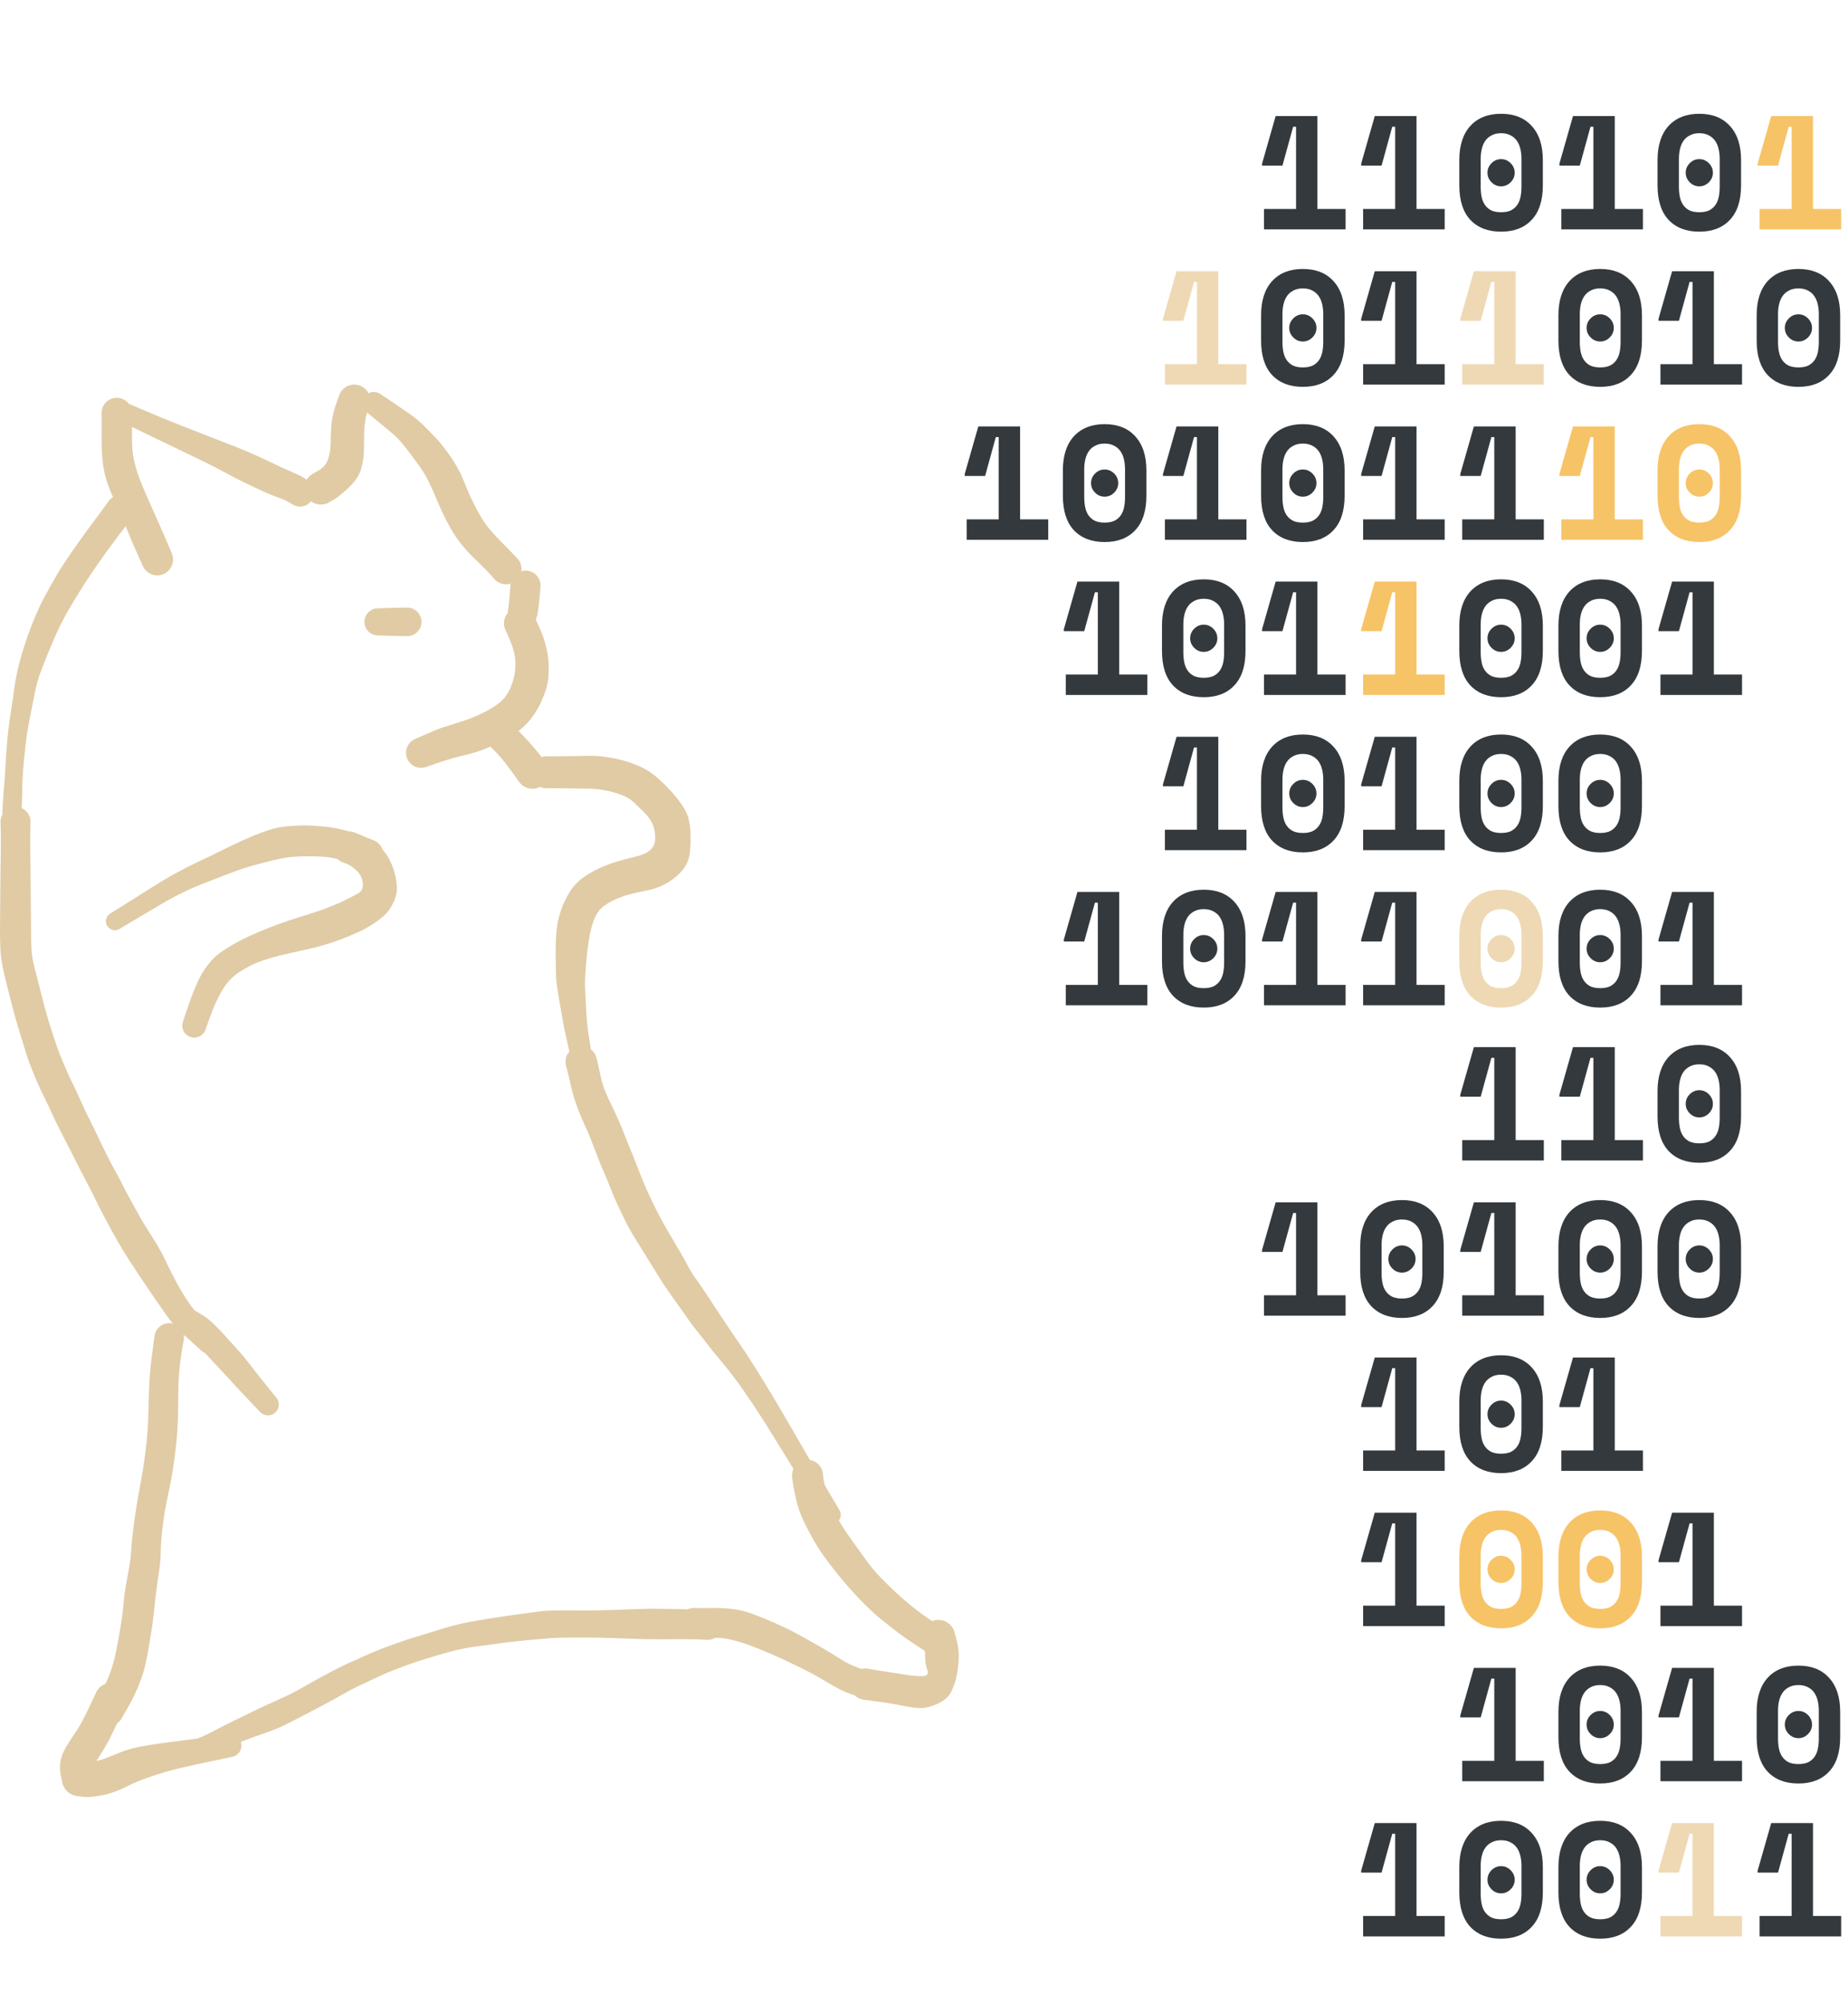 <svg width="274" height="297" viewBox="0 0 274 297" fill="none" xmlns="http://www.w3.org/2000/svg">
<path d="M192.164 30.976V18.784H191.732L190.148 24.544H187.124V24.256L189.14 17.2H195.332V30.976H199.508V34H187.412V30.976H192.164ZM206.859 30.976V18.784H206.427L204.843 24.544H201.819V24.256L203.835 17.2H210.027V30.976H214.203V34H202.107V30.976H206.859ZM220.547 25.6C220.547 25.056 220.747 24.584 221.147 24.184C221.547 23.784 222.019 23.584 222.563 23.584C223.107 23.584 223.579 23.784 223.979 24.184C224.379 24.584 224.579 25.056 224.579 25.6C224.579 26.144 224.379 26.616 223.979 27.016C223.579 27.416 223.107 27.616 222.563 27.616C222.019 27.616 221.547 27.416 221.147 27.016C220.747 26.616 220.547 26.144 220.547 25.6ZM216.371 23.728C216.371 21.552 216.915 19.864 218.003 18.664C219.107 17.464 220.627 16.864 222.563 16.864C224.499 16.864 226.011 17.464 227.099 18.664C228.203 19.864 228.755 21.552 228.755 23.728V27.472C228.755 29.712 228.203 31.416 227.099 32.584C226.011 33.752 224.499 34.336 222.563 34.336C220.627 34.336 219.107 33.752 218.003 32.584C216.915 31.416 216.371 29.712 216.371 27.472V23.728ZM222.563 31.456C223.139 31.456 223.619 31.368 224.003 31.192C224.387 31 224.699 30.736 224.939 30.4C225.179 30.064 225.347 29.664 225.443 29.2C225.539 28.736 225.587 28.224 225.587 27.664V23.536C225.587 23.008 225.531 22.512 225.419 22.048C225.307 21.584 225.131 21.184 224.891 20.848C224.651 20.512 224.339 20.248 223.955 20.056C223.571 19.848 223.107 19.744 222.563 19.744C222.019 19.744 221.555 19.848 221.171 20.056C220.787 20.248 220.475 20.512 220.235 20.848C219.995 21.184 219.819 21.584 219.707 22.048C219.595 22.512 219.539 23.008 219.539 23.536V27.664C219.539 28.224 219.587 28.736 219.683 29.2C219.779 29.664 219.947 30.064 220.187 30.4C220.427 30.736 220.739 31 221.123 31.192C221.507 31.368 221.987 31.456 222.563 31.456ZM236.25 30.976V18.784H235.818L234.234 24.544H231.21V24.256L233.226 17.2H239.418V30.976H243.594V34H231.498V30.976H236.25ZM249.937 25.6C249.937 25.056 250.137 24.584 250.537 24.184C250.937 23.784 251.409 23.584 251.953 23.584C252.497 23.584 252.969 23.784 253.369 24.184C253.769 24.584 253.969 25.056 253.969 25.6C253.969 26.144 253.769 26.616 253.369 27.016C252.969 27.416 252.497 27.616 251.953 27.616C251.409 27.616 250.937 27.416 250.537 27.016C250.137 26.616 249.937 26.144 249.937 25.6ZM245.761 23.728C245.761 21.552 246.305 19.864 247.393 18.664C248.497 17.464 250.017 16.864 251.953 16.864C253.889 16.864 255.401 17.464 256.489 18.664C257.593 19.864 258.145 21.552 258.145 23.728V27.472C258.145 29.712 257.593 31.416 256.489 32.584C255.401 33.752 253.889 34.336 251.953 34.336C250.017 34.336 248.497 33.752 247.393 32.584C246.305 31.416 245.761 29.712 245.761 27.472V23.728ZM251.953 31.456C252.529 31.456 253.009 31.368 253.393 31.192C253.777 31 254.089 30.736 254.329 30.4C254.569 30.064 254.737 29.664 254.833 29.2C254.929 28.736 254.977 28.224 254.977 27.664V23.536C254.977 23.008 254.921 22.512 254.809 22.048C254.697 21.584 254.521 21.184 254.281 20.848C254.041 20.512 253.729 20.248 253.345 20.056C252.961 19.848 252.497 19.744 251.953 19.744C251.409 19.744 250.945 19.848 250.561 20.056C250.177 20.248 249.865 20.512 249.625 20.848C249.385 21.184 249.209 21.584 249.097 22.048C248.985 22.512 248.929 23.008 248.929 23.536V27.664C248.929 28.224 248.977 28.736 249.073 29.2C249.169 29.664 249.337 30.064 249.577 30.4C249.817 30.736 250.129 31 250.513 31.192C250.897 31.368 251.377 31.456 251.953 31.456ZM191.156 48.6C191.156 48.056 191.356 47.584 191.756 47.184C192.156 46.784 192.628 46.584 193.172 46.584C193.716 46.584 194.188 46.784 194.588 47.184C194.988 47.584 195.188 48.056 195.188 48.6C195.188 49.144 194.988 49.616 194.588 50.016C194.188 50.416 193.716 50.616 193.172 50.616C192.628 50.616 192.156 50.416 191.756 50.016C191.356 49.616 191.156 49.144 191.156 48.6ZM186.98 46.728C186.98 44.552 187.524 42.864 188.612 41.664C189.716 40.464 191.236 39.864 193.172 39.864C195.108 39.864 196.62 40.464 197.708 41.664C198.812 42.864 199.364 44.552 199.364 46.728V50.472C199.364 52.712 198.812 54.416 197.708 55.584C196.62 56.752 195.108 57.336 193.172 57.336C191.236 57.336 189.716 56.752 188.612 55.584C187.524 54.416 186.98 52.712 186.98 50.472V46.728ZM193.172 54.456C193.748 54.456 194.228 54.368 194.612 54.192C194.996 54 195.308 53.736 195.548 53.4C195.788 53.064 195.956 52.664 196.052 52.2C196.148 51.736 196.196 51.224 196.196 50.664V46.536C196.196 46.008 196.14 45.512 196.028 45.048C195.916 44.584 195.74 44.184 195.5 43.848C195.26 43.512 194.948 43.248 194.564 43.056C194.18 42.848 193.716 42.744 193.172 42.744C192.628 42.744 192.164 42.848 191.78 43.056C191.396 43.248 191.084 43.512 190.844 43.848C190.604 44.184 190.428 44.584 190.316 45.048C190.204 45.512 190.148 46.008 190.148 46.536V50.664C190.148 51.224 190.196 51.736 190.292 52.2C190.388 52.664 190.556 53.064 190.796 53.4C191.036 53.736 191.348 54 191.732 54.192C192.116 54.368 192.596 54.456 193.172 54.456ZM206.859 53.976V41.784H206.427L204.843 47.544H201.819V47.256L203.835 40.2H210.027V53.976H214.203V57H202.107V53.976H206.859ZM235.242 48.6C235.242 48.056 235.442 47.584 235.842 47.184C236.242 46.784 236.714 46.584 237.258 46.584C237.802 46.584 238.274 46.784 238.674 47.184C239.074 47.584 239.274 48.056 239.274 48.6C239.274 49.144 239.074 49.616 238.674 50.016C238.274 50.416 237.802 50.616 237.258 50.616C236.714 50.616 236.242 50.416 235.842 50.016C235.442 49.616 235.242 49.144 235.242 48.6ZM231.066 46.728C231.066 44.552 231.61 42.864 232.698 41.664C233.802 40.464 235.322 39.864 237.258 39.864C239.194 39.864 240.706 40.464 241.794 41.664C242.898 42.864 243.45 44.552 243.45 46.728V50.472C243.45 52.712 242.898 54.416 241.794 55.584C240.706 56.752 239.194 57.336 237.258 57.336C235.322 57.336 233.802 56.752 232.698 55.584C231.61 54.416 231.066 52.712 231.066 50.472V46.728ZM237.258 54.456C237.834 54.456 238.314 54.368 238.698 54.192C239.082 54 239.394 53.736 239.634 53.4C239.874 53.064 240.042 52.664 240.138 52.2C240.234 51.736 240.282 51.224 240.282 50.664V46.536C240.282 46.008 240.226 45.512 240.114 45.048C240.002 44.584 239.826 44.184 239.586 43.848C239.346 43.512 239.034 43.248 238.65 43.056C238.266 42.848 237.802 42.744 237.258 42.744C236.714 42.744 236.25 42.848 235.866 43.056C235.482 43.248 235.17 43.512 234.93 43.848C234.69 44.184 234.514 44.584 234.402 45.048C234.29 45.512 234.234 46.008 234.234 46.536V50.664C234.234 51.224 234.282 51.736 234.378 52.2C234.474 52.664 234.642 53.064 234.882 53.4C235.122 53.736 235.434 54 235.818 54.192C236.202 54.368 236.682 54.456 237.258 54.456ZM250.945 53.976V41.784H250.513L248.929 47.544H245.905V47.256L247.921 40.2H254.113V53.976H258.289V57H246.193V53.976H250.945ZM264.633 48.6C264.633 48.056 264.833 47.584 265.233 47.184C265.633 46.784 266.105 46.584 266.649 46.584C267.193 46.584 267.665 46.784 268.065 47.184C268.465 47.584 268.665 48.056 268.665 48.6C268.665 49.144 268.465 49.616 268.065 50.016C267.665 50.416 267.193 50.616 266.649 50.616C266.105 50.616 265.633 50.416 265.233 50.016C264.833 49.616 264.633 49.144 264.633 48.6ZM260.457 46.728C260.457 44.552 261.001 42.864 262.089 41.664C263.193 40.464 264.713 39.864 266.649 39.864C268.585 39.864 270.097 40.464 271.185 41.664C272.289 42.864 272.841 44.552 272.841 46.728V50.472C272.841 52.712 272.289 54.416 271.185 55.584C270.097 56.752 268.585 57.336 266.649 57.336C264.713 57.336 263.193 56.752 262.089 55.584C261.001 54.416 260.457 52.712 260.457 50.472V46.728ZM266.649 54.456C267.225 54.456 267.705 54.368 268.089 54.192C268.473 54 268.785 53.736 269.025 53.4C269.265 53.064 269.433 52.664 269.529 52.2C269.625 51.736 269.673 51.224 269.673 50.664V46.536C269.673 46.008 269.617 45.512 269.505 45.048C269.393 44.584 269.217 44.184 268.977 43.848C268.737 43.512 268.425 43.248 268.041 43.056C267.657 42.848 267.193 42.744 266.649 42.744C266.105 42.744 265.641 42.848 265.257 43.056C264.873 43.248 264.561 43.512 264.321 43.848C264.081 44.184 263.905 44.584 263.793 45.048C263.681 45.512 263.625 46.008 263.625 46.536V50.664C263.625 51.224 263.673 51.736 263.769 52.2C263.865 52.664 264.033 53.064 264.273 53.4C264.513 53.736 264.825 54 265.209 54.192C265.593 54.368 266.073 54.456 266.649 54.456ZM148.078 76.976V64.784H147.646L146.062 70.544H143.038V70.256L145.054 63.2H151.246V76.976H155.422V80H143.326V76.976H148.078ZM161.766 71.6C161.766 71.056 161.966 70.584 162.366 70.184C162.766 69.784 163.238 69.584 163.782 69.584C164.326 69.584 164.798 69.784 165.198 70.184C165.598 70.584 165.798 71.056 165.798 71.6C165.798 72.144 165.598 72.616 165.198 73.016C164.798 73.416 164.326 73.616 163.782 73.616C163.238 73.616 162.766 73.416 162.366 73.016C161.966 72.616 161.766 72.144 161.766 71.6ZM157.59 69.728C157.59 67.552 158.134 65.864 159.222 64.664C160.326 63.464 161.846 62.864 163.782 62.864C165.718 62.864 167.23 63.464 168.318 64.664C169.422 65.864 169.974 67.552 169.974 69.728V73.472C169.974 75.712 169.422 77.416 168.318 78.584C167.23 79.752 165.718 80.336 163.782 80.336C161.846 80.336 160.326 79.752 159.222 78.584C158.134 77.416 157.59 75.712 157.59 73.472V69.728ZM163.782 77.456C164.358 77.456 164.838 77.368 165.222 77.192C165.606 77 165.918 76.736 166.158 76.4C166.398 76.064 166.566 75.664 166.662 75.2C166.758 74.736 166.806 74.224 166.806 73.664V69.536C166.806 69.008 166.75 68.512 166.638 68.048C166.526 67.584 166.35 67.184 166.11 66.848C165.87 66.512 165.558 66.248 165.174 66.056C164.79 65.848 164.326 65.744 163.782 65.744C163.238 65.744 162.774 65.848 162.39 66.056C162.006 66.248 161.694 66.512 161.454 66.848C161.214 67.184 161.038 67.584 160.926 68.048C160.814 68.512 160.758 69.008 160.758 69.536V73.664C160.758 74.224 160.806 74.736 160.902 75.2C160.998 75.664 161.166 76.064 161.406 76.4C161.646 76.736 161.958 77 162.342 77.192C162.726 77.368 163.206 77.456 163.782 77.456ZM177.469 76.976V64.784H177.037L175.453 70.544H172.429V70.256L174.445 63.2H180.637V76.976H184.813V80H172.717V76.976H177.469ZM191.156 71.6C191.156 71.056 191.356 70.584 191.756 70.184C192.156 69.784 192.628 69.584 193.172 69.584C193.716 69.584 194.188 69.784 194.588 70.184C194.988 70.584 195.188 71.056 195.188 71.6C195.188 72.144 194.988 72.616 194.588 73.016C194.188 73.416 193.716 73.616 193.172 73.616C192.628 73.616 192.156 73.416 191.756 73.016C191.356 72.616 191.156 72.144 191.156 71.6ZM186.98 69.728C186.98 67.552 187.524 65.864 188.612 64.664C189.716 63.464 191.236 62.864 193.172 62.864C195.108 62.864 196.62 63.464 197.708 64.664C198.812 65.864 199.364 67.552 199.364 69.728V73.472C199.364 75.712 198.812 77.416 197.708 78.584C196.62 79.752 195.108 80.336 193.172 80.336C191.236 80.336 189.716 79.752 188.612 78.584C187.524 77.416 186.98 75.712 186.98 73.472V69.728ZM193.172 77.456C193.748 77.456 194.228 77.368 194.612 77.192C194.996 77 195.308 76.736 195.548 76.4C195.788 76.064 195.956 75.664 196.052 75.2C196.148 74.736 196.196 74.224 196.196 73.664V69.536C196.196 69.008 196.14 68.512 196.028 68.048C195.916 67.584 195.74 67.184 195.5 66.848C195.26 66.512 194.948 66.248 194.564 66.056C194.18 65.848 193.716 65.744 193.172 65.744C192.628 65.744 192.164 65.848 191.78 66.056C191.396 66.248 191.084 66.512 190.844 66.848C190.604 67.184 190.428 67.584 190.316 68.048C190.204 68.512 190.148 69.008 190.148 69.536V73.664C190.148 74.224 190.196 74.736 190.292 75.2C190.388 75.664 190.556 76.064 190.796 76.4C191.036 76.736 191.348 77 191.732 77.192C192.116 77.368 192.596 77.456 193.172 77.456ZM206.859 76.976V64.784H206.427L204.843 70.544H201.819V70.256L203.835 63.2H210.027V76.976H214.203V80H202.107V76.976H206.859ZM221.555 76.976V64.784H221.123L219.539 70.544H216.515V70.256L218.531 63.2H224.723V76.976H228.899V80H216.803V76.976H221.555ZM162.773 99.976V87.784H162.342L160.758 93.544H157.734V93.256L159.75 86.2H165.942V99.976H170.118V103H158.021V99.976H162.773ZM176.461 94.6C176.461 94.056 176.661 93.584 177.061 93.184C177.461 92.784 177.933 92.584 178.477 92.584C179.021 92.584 179.493 92.784 179.893 93.184C180.293 93.584 180.493 94.056 180.493 94.6C180.493 95.144 180.293 95.616 179.893 96.016C179.493 96.416 179.021 96.616 178.477 96.616C177.933 96.616 177.461 96.416 177.061 96.016C176.661 95.616 176.461 95.144 176.461 94.6ZM172.285 92.728C172.285 90.552 172.829 88.864 173.917 87.664C175.021 86.464 176.541 85.864 178.477 85.864C180.413 85.864 181.925 86.464 183.013 87.664C184.117 88.864 184.669 90.552 184.669 92.728V96.472C184.669 98.712 184.117 100.416 183.013 101.584C181.925 102.752 180.413 103.336 178.477 103.336C176.541 103.336 175.021 102.752 173.917 101.584C172.829 100.416 172.285 98.712 172.285 96.472V92.728ZM178.477 100.456C179.053 100.456 179.533 100.368 179.917 100.192C180.301 100 180.613 99.736 180.853 99.4C181.093 99.064 181.261 98.664 181.357 98.2C181.453 97.736 181.501 97.224 181.501 96.664V92.536C181.501 92.008 181.445 91.512 181.333 91.048C181.221 90.584 181.045 90.184 180.805 89.848C180.565 89.512 180.253 89.248 179.869 89.056C179.485 88.848 179.021 88.744 178.477 88.744C177.933 88.744 177.469 88.848 177.085 89.056C176.701 89.248 176.389 89.512 176.149 89.848C175.909 90.184 175.733 90.584 175.621 91.048C175.509 91.512 175.453 92.008 175.453 92.536V96.664C175.453 97.224 175.501 97.736 175.597 98.2C175.693 98.664 175.861 99.064 176.101 99.4C176.341 99.736 176.653 100 177.037 100.192C177.421 100.368 177.901 100.456 178.477 100.456ZM192.164 99.976V87.784H191.732L190.148 93.544H187.124V93.256L189.14 86.2H195.332V99.976H199.508V103H187.412V99.976H192.164ZM220.547 94.6C220.547 94.056 220.747 93.584 221.147 93.184C221.547 92.784 222.019 92.584 222.563 92.584C223.107 92.584 223.579 92.784 223.979 93.184C224.379 93.584 224.579 94.056 224.579 94.6C224.579 95.144 224.379 95.616 223.979 96.016C223.579 96.416 223.107 96.616 222.563 96.616C222.019 96.616 221.547 96.416 221.147 96.016C220.747 95.616 220.547 95.144 220.547 94.6ZM216.371 92.728C216.371 90.552 216.915 88.864 218.003 87.664C219.107 86.464 220.627 85.864 222.563 85.864C224.499 85.864 226.011 86.464 227.099 87.664C228.203 88.864 228.755 90.552 228.755 92.728V96.472C228.755 98.712 228.203 100.416 227.099 101.584C226.011 102.752 224.499 103.336 222.563 103.336C220.627 103.336 219.107 102.752 218.003 101.584C216.915 100.416 216.371 98.712 216.371 96.472V92.728ZM222.563 100.456C223.139 100.456 223.619 100.368 224.003 100.192C224.387 100 224.699 99.736 224.939 99.4C225.179 99.064 225.347 98.664 225.443 98.2C225.539 97.736 225.587 97.224 225.587 96.664V92.536C225.587 92.008 225.531 91.512 225.419 91.048C225.307 90.584 225.131 90.184 224.891 89.848C224.651 89.512 224.339 89.248 223.955 89.056C223.571 88.848 223.107 88.744 222.563 88.744C222.019 88.744 221.555 88.848 221.171 89.056C220.787 89.248 220.475 89.512 220.235 89.848C219.995 90.184 219.819 90.584 219.707 91.048C219.595 91.512 219.539 92.008 219.539 92.536V96.664C219.539 97.224 219.587 97.736 219.683 98.2C219.779 98.664 219.947 99.064 220.187 99.4C220.427 99.736 220.739 100 221.123 100.192C221.507 100.368 221.987 100.456 222.563 100.456ZM235.242 94.6C235.242 94.056 235.442 93.584 235.842 93.184C236.242 92.784 236.714 92.584 237.258 92.584C237.802 92.584 238.274 92.784 238.674 93.184C239.074 93.584 239.274 94.056 239.274 94.6C239.274 95.144 239.074 95.616 238.674 96.016C238.274 96.416 237.802 96.616 237.258 96.616C236.714 96.616 236.242 96.416 235.842 96.016C235.442 95.616 235.242 95.144 235.242 94.6ZM231.066 92.728C231.066 90.552 231.61 88.864 232.698 87.664C233.802 86.464 235.322 85.864 237.258 85.864C239.194 85.864 240.706 86.464 241.794 87.664C242.898 88.864 243.45 90.552 243.45 92.728V96.472C243.45 98.712 242.898 100.416 241.794 101.584C240.706 102.752 239.194 103.336 237.258 103.336C235.322 103.336 233.802 102.752 232.698 101.584C231.61 100.416 231.066 98.712 231.066 96.472V92.728ZM237.258 100.456C237.834 100.456 238.314 100.368 238.698 100.192C239.082 100 239.394 99.736 239.634 99.4C239.874 99.064 240.042 98.664 240.138 98.2C240.234 97.736 240.282 97.224 240.282 96.664V92.536C240.282 92.008 240.226 91.512 240.114 91.048C240.002 90.584 239.826 90.184 239.586 89.848C239.346 89.512 239.034 89.248 238.65 89.056C238.266 88.848 237.802 88.744 237.258 88.744C236.714 88.744 236.25 88.848 235.866 89.056C235.482 89.248 235.17 89.512 234.93 89.848C234.69 90.184 234.514 90.584 234.402 91.048C234.29 91.512 234.234 92.008 234.234 92.536V96.664C234.234 97.224 234.282 97.736 234.378 98.2C234.474 98.664 234.642 99.064 234.882 99.4C235.122 99.736 235.434 100 235.818 100.192C236.202 100.368 236.682 100.456 237.258 100.456ZM250.945 99.976V87.784H250.513L248.929 93.544H245.905V93.256L247.921 86.2H254.113V99.976H258.289V103H246.193V99.976H250.945ZM177.469 122.976V110.784H177.037L175.453 116.544H172.429V116.256L174.445 109.2H180.637V122.976H184.813V126H172.717V122.976H177.469ZM191.156 117.6C191.156 117.056 191.356 116.584 191.756 116.184C192.156 115.784 192.628 115.584 193.172 115.584C193.716 115.584 194.188 115.784 194.588 116.184C194.988 116.584 195.188 117.056 195.188 117.6C195.188 118.144 194.988 118.616 194.588 119.016C194.188 119.416 193.716 119.616 193.172 119.616C192.628 119.616 192.156 119.416 191.756 119.016C191.356 118.616 191.156 118.144 191.156 117.6ZM186.98 115.728C186.98 113.552 187.524 111.864 188.612 110.664C189.716 109.464 191.236 108.864 193.172 108.864C195.108 108.864 196.62 109.464 197.708 110.664C198.812 111.864 199.364 113.552 199.364 115.728V119.472C199.364 121.712 198.812 123.416 197.708 124.584C196.62 125.752 195.108 126.336 193.172 126.336C191.236 126.336 189.716 125.752 188.612 124.584C187.524 123.416 186.98 121.712 186.98 119.472V115.728ZM193.172 123.456C193.748 123.456 194.228 123.368 194.612 123.192C194.996 123 195.308 122.736 195.548 122.4C195.788 122.064 195.956 121.664 196.052 121.2C196.148 120.736 196.196 120.224 196.196 119.664V115.536C196.196 115.008 196.14 114.512 196.028 114.048C195.916 113.584 195.74 113.184 195.5 112.848C195.26 112.512 194.948 112.248 194.564 112.056C194.18 111.848 193.716 111.744 193.172 111.744C192.628 111.744 192.164 111.848 191.78 112.056C191.396 112.248 191.084 112.512 190.844 112.848C190.604 113.184 190.428 113.584 190.316 114.048C190.204 114.512 190.148 115.008 190.148 115.536V119.664C190.148 120.224 190.196 120.736 190.292 121.2C190.388 121.664 190.556 122.064 190.796 122.4C191.036 122.736 191.348 123 191.732 123.192C192.116 123.368 192.596 123.456 193.172 123.456ZM206.859 122.976V110.784H206.427L204.843 116.544H201.819V116.256L203.835 109.2H210.027V122.976H214.203V126H202.107V122.976H206.859ZM220.547 117.6C220.547 117.056 220.747 116.584 221.147 116.184C221.547 115.784 222.019 115.584 222.563 115.584C223.107 115.584 223.579 115.784 223.979 116.184C224.379 116.584 224.579 117.056 224.579 117.6C224.579 118.144 224.379 118.616 223.979 119.016C223.579 119.416 223.107 119.616 222.563 119.616C222.019 119.616 221.547 119.416 221.147 119.016C220.747 118.616 220.547 118.144 220.547 117.6ZM216.371 115.728C216.371 113.552 216.915 111.864 218.003 110.664C219.107 109.464 220.627 108.864 222.563 108.864C224.499 108.864 226.011 109.464 227.099 110.664C228.203 111.864 228.755 113.552 228.755 115.728V119.472C228.755 121.712 228.203 123.416 227.099 124.584C226.011 125.752 224.499 126.336 222.563 126.336C220.627 126.336 219.107 125.752 218.003 124.584C216.915 123.416 216.371 121.712 216.371 119.472V115.728ZM222.563 123.456C223.139 123.456 223.619 123.368 224.003 123.192C224.387 123 224.699 122.736 224.939 122.4C225.179 122.064 225.347 121.664 225.443 121.2C225.539 120.736 225.587 120.224 225.587 119.664V115.536C225.587 115.008 225.531 114.512 225.419 114.048C225.307 113.584 225.131 113.184 224.891 112.848C224.651 112.512 224.339 112.248 223.955 112.056C223.571 111.848 223.107 111.744 222.563 111.744C222.019 111.744 221.555 111.848 221.171 112.056C220.787 112.248 220.475 112.512 220.235 112.848C219.995 113.184 219.819 113.584 219.707 114.048C219.595 114.512 219.539 115.008 219.539 115.536V119.664C219.539 120.224 219.587 120.736 219.683 121.2C219.779 121.664 219.947 122.064 220.187 122.4C220.427 122.736 220.739 123 221.123 123.192C221.507 123.368 221.987 123.456 222.563 123.456ZM235.242 117.6C235.242 117.056 235.442 116.584 235.842 116.184C236.242 115.784 236.714 115.584 237.258 115.584C237.802 115.584 238.274 115.784 238.674 116.184C239.074 116.584 239.274 117.056 239.274 117.6C239.274 118.144 239.074 118.616 238.674 119.016C238.274 119.416 237.802 119.616 237.258 119.616C236.714 119.616 236.242 119.416 235.842 119.016C235.442 118.616 235.242 118.144 235.242 117.6ZM231.066 115.728C231.066 113.552 231.61 111.864 232.698 110.664C233.802 109.464 235.322 108.864 237.258 108.864C239.194 108.864 240.706 109.464 241.794 110.664C242.898 111.864 243.45 113.552 243.45 115.728V119.472C243.45 121.712 242.898 123.416 241.794 124.584C240.706 125.752 239.194 126.336 237.258 126.336C235.322 126.336 233.802 125.752 232.698 124.584C231.61 123.416 231.066 121.712 231.066 119.472V115.728ZM237.258 123.456C237.834 123.456 238.314 123.368 238.698 123.192C239.082 123 239.394 122.736 239.634 122.4C239.874 122.064 240.042 121.664 240.138 121.2C240.234 120.736 240.282 120.224 240.282 119.664V115.536C240.282 115.008 240.226 114.512 240.114 114.048C240.002 113.584 239.826 113.184 239.586 112.848C239.346 112.512 239.034 112.248 238.65 112.056C238.266 111.848 237.802 111.744 237.258 111.744C236.714 111.744 236.25 111.848 235.866 112.056C235.482 112.248 235.17 112.512 234.93 112.848C234.69 113.184 234.514 113.584 234.402 114.048C234.29 114.512 234.234 115.008 234.234 115.536V119.664C234.234 120.224 234.282 120.736 234.378 121.2C234.474 121.664 234.642 122.064 234.882 122.4C235.122 122.736 235.434 123 235.818 123.192C236.202 123.368 236.682 123.456 237.258 123.456ZM162.773 145.976V133.784H162.342L160.758 139.544H157.734V139.256L159.75 132.2H165.942V145.976H170.118V149H158.021V145.976H162.773ZM176.461 140.6C176.461 140.056 176.661 139.584 177.061 139.184C177.461 138.784 177.933 138.584 178.477 138.584C179.021 138.584 179.493 138.784 179.893 139.184C180.293 139.584 180.493 140.056 180.493 140.6C180.493 141.144 180.293 141.616 179.893 142.016C179.493 142.416 179.021 142.616 178.477 142.616C177.933 142.616 177.461 142.416 177.061 142.016C176.661 141.616 176.461 141.144 176.461 140.6ZM172.285 138.728C172.285 136.552 172.829 134.864 173.917 133.664C175.021 132.464 176.541 131.864 178.477 131.864C180.413 131.864 181.925 132.464 183.013 133.664C184.117 134.864 184.669 136.552 184.669 138.728V142.472C184.669 144.712 184.117 146.416 183.013 147.584C181.925 148.752 180.413 149.336 178.477 149.336C176.541 149.336 175.021 148.752 173.917 147.584C172.829 146.416 172.285 144.712 172.285 142.472V138.728ZM178.477 146.456C179.053 146.456 179.533 146.368 179.917 146.192C180.301 146 180.613 145.736 180.853 145.4C181.093 145.064 181.261 144.664 181.357 144.2C181.453 143.736 181.501 143.224 181.501 142.664V138.536C181.501 138.008 181.445 137.512 181.333 137.048C181.221 136.584 181.045 136.184 180.805 135.848C180.565 135.512 180.253 135.248 179.869 135.056C179.485 134.848 179.021 134.744 178.477 134.744C177.933 134.744 177.469 134.848 177.085 135.056C176.701 135.248 176.389 135.512 176.149 135.848C175.909 136.184 175.733 136.584 175.621 137.048C175.509 137.512 175.453 138.008 175.453 138.536V142.664C175.453 143.224 175.501 143.736 175.597 144.2C175.693 144.664 175.861 145.064 176.101 145.4C176.341 145.736 176.653 146 177.037 146.192C177.421 146.368 177.901 146.456 178.477 146.456ZM192.164 145.976V133.784H191.732L190.148 139.544H187.124V139.256L189.14 132.2H195.332V145.976H199.508V149H187.412V145.976H192.164ZM206.859 145.976V133.784H206.427L204.843 139.544H201.819V139.256L203.835 132.2H210.027V145.976H214.203V149H202.107V145.976H206.859ZM235.242 140.6C235.242 140.056 235.442 139.584 235.842 139.184C236.242 138.784 236.714 138.584 237.258 138.584C237.802 138.584 238.274 138.784 238.674 139.184C239.074 139.584 239.274 140.056 239.274 140.6C239.274 141.144 239.074 141.616 238.674 142.016C238.274 142.416 237.802 142.616 237.258 142.616C236.714 142.616 236.242 142.416 235.842 142.016C235.442 141.616 235.242 141.144 235.242 140.6ZM231.066 138.728C231.066 136.552 231.61 134.864 232.698 133.664C233.802 132.464 235.322 131.864 237.258 131.864C239.194 131.864 240.706 132.464 241.794 133.664C242.898 134.864 243.45 136.552 243.45 138.728V142.472C243.45 144.712 242.898 146.416 241.794 147.584C240.706 148.752 239.194 149.336 237.258 149.336C235.322 149.336 233.802 148.752 232.698 147.584C231.61 146.416 231.066 144.712 231.066 142.472V138.728ZM237.258 146.456C237.834 146.456 238.314 146.368 238.698 146.192C239.082 146 239.394 145.736 239.634 145.4C239.874 145.064 240.042 144.664 240.138 144.2C240.234 143.736 240.282 143.224 240.282 142.664V138.536C240.282 138.008 240.226 137.512 240.114 137.048C240.002 136.584 239.826 136.184 239.586 135.848C239.346 135.512 239.034 135.248 238.65 135.056C238.266 134.848 237.802 134.744 237.258 134.744C236.714 134.744 236.25 134.848 235.866 135.056C235.482 135.248 235.17 135.512 234.93 135.848C234.69 136.184 234.514 136.584 234.402 137.048C234.29 137.512 234.234 138.008 234.234 138.536V142.664C234.234 143.224 234.282 143.736 234.378 144.2C234.474 144.664 234.642 145.064 234.882 145.4C235.122 145.736 235.434 146 235.818 146.192C236.202 146.368 236.682 146.456 237.258 146.456ZM250.945 145.976V133.784H250.513L248.929 139.544H245.905V139.256L247.921 132.2H254.113V145.976H258.289V149H246.193V145.976H250.945ZM221.555 168.976V156.784H221.123L219.539 162.544H216.515V162.256L218.531 155.2H224.723V168.976H228.899V172H216.803V168.976H221.555ZM236.25 168.976V156.784H235.818L234.234 162.544H231.21V162.256L233.226 155.2H239.418V168.976H243.594V172H231.498V168.976H236.25ZM249.937 163.6C249.937 163.056 250.137 162.584 250.537 162.184C250.937 161.784 251.409 161.584 251.953 161.584C252.497 161.584 252.969 161.784 253.369 162.184C253.769 162.584 253.969 163.056 253.969 163.6C253.969 164.144 253.769 164.616 253.369 165.016C252.969 165.416 252.497 165.616 251.953 165.616C251.409 165.616 250.937 165.416 250.537 165.016C250.137 164.616 249.937 164.144 249.937 163.6ZM245.761 161.728C245.761 159.552 246.305 157.864 247.393 156.664C248.497 155.464 250.017 154.864 251.953 154.864C253.889 154.864 255.401 155.464 256.489 156.664C257.593 157.864 258.145 159.552 258.145 161.728V165.472C258.145 167.712 257.593 169.416 256.489 170.584C255.401 171.752 253.889 172.336 251.953 172.336C250.017 172.336 248.497 171.752 247.393 170.584C246.305 169.416 245.761 167.712 245.761 165.472V161.728ZM251.953 169.456C252.529 169.456 253.009 169.368 253.393 169.192C253.777 169 254.089 168.736 254.329 168.4C254.569 168.064 254.737 167.664 254.833 167.2C254.929 166.736 254.977 166.224 254.977 165.664V161.536C254.977 161.008 254.921 160.512 254.809 160.048C254.697 159.584 254.521 159.184 254.281 158.848C254.041 158.512 253.729 158.248 253.345 158.056C252.961 157.848 252.497 157.744 251.953 157.744C251.409 157.744 250.945 157.848 250.561 158.056C250.177 158.248 249.865 158.512 249.625 158.848C249.385 159.184 249.209 159.584 249.097 160.048C248.985 160.512 248.929 161.008 248.929 161.536V165.664C248.929 166.224 248.977 166.736 249.073 167.2C249.169 167.664 249.337 168.064 249.577 168.4C249.817 168.736 250.129 169 250.513 169.192C250.897 169.368 251.377 169.456 251.953 169.456ZM192.164 191.976V179.784H191.732L190.148 185.544H187.124V185.256L189.14 178.2H195.332V191.976H199.508V195H187.412V191.976H192.164ZM205.851 186.6C205.851 186.056 206.051 185.584 206.451 185.184C206.851 184.784 207.323 184.584 207.867 184.584C208.411 184.584 208.883 184.784 209.283 185.184C209.683 185.584 209.883 186.056 209.883 186.6C209.883 187.144 209.683 187.616 209.283 188.016C208.883 188.416 208.411 188.616 207.867 188.616C207.323 188.616 206.851 188.416 206.451 188.016C206.051 187.616 205.851 187.144 205.851 186.6ZM201.675 184.728C201.675 182.552 202.219 180.864 203.307 179.664C204.411 178.464 205.931 177.864 207.867 177.864C209.803 177.864 211.315 178.464 212.403 179.664C213.507 180.864 214.059 182.552 214.059 184.728V188.472C214.059 190.712 213.507 192.416 212.403 193.584C211.315 194.752 209.803 195.336 207.867 195.336C205.931 195.336 204.411 194.752 203.307 193.584C202.219 192.416 201.675 190.712 201.675 188.472V184.728ZM207.867 192.456C208.443 192.456 208.923 192.368 209.307 192.192C209.691 192 210.003 191.736 210.243 191.4C210.483 191.064 210.651 190.664 210.747 190.2C210.843 189.736 210.891 189.224 210.891 188.664V184.536C210.891 184.008 210.835 183.512 210.723 183.048C210.611 182.584 210.435 182.184 210.195 181.848C209.955 181.512 209.643 181.248 209.259 181.056C208.875 180.848 208.411 180.744 207.867 180.744C207.323 180.744 206.859 180.848 206.475 181.056C206.091 181.248 205.779 181.512 205.539 181.848C205.299 182.184 205.123 182.584 205.011 183.048C204.899 183.512 204.843 184.008 204.843 184.536V188.664C204.843 189.224 204.891 189.736 204.987 190.2C205.083 190.664 205.251 191.064 205.491 191.4C205.731 191.736 206.043 192 206.427 192.192C206.811 192.368 207.291 192.456 207.867 192.456ZM221.555 191.976V179.784H221.123L219.539 185.544H216.515V185.256L218.531 178.2H224.723V191.976H228.899V195H216.803V191.976H221.555ZM235.242 186.6C235.242 186.056 235.442 185.584 235.842 185.184C236.242 184.784 236.714 184.584 237.258 184.584C237.802 184.584 238.274 184.784 238.674 185.184C239.074 185.584 239.274 186.056 239.274 186.6C239.274 187.144 239.074 187.616 238.674 188.016C238.274 188.416 237.802 188.616 237.258 188.616C236.714 188.616 236.242 188.416 235.842 188.016C235.442 187.616 235.242 187.144 235.242 186.6ZM231.066 184.728C231.066 182.552 231.61 180.864 232.698 179.664C233.802 178.464 235.322 177.864 237.258 177.864C239.194 177.864 240.706 178.464 241.794 179.664C242.898 180.864 243.45 182.552 243.45 184.728V188.472C243.45 190.712 242.898 192.416 241.794 193.584C240.706 194.752 239.194 195.336 237.258 195.336C235.322 195.336 233.802 194.752 232.698 193.584C231.61 192.416 231.066 190.712 231.066 188.472V184.728ZM237.258 192.456C237.834 192.456 238.314 192.368 238.698 192.192C239.082 192 239.394 191.736 239.634 191.4C239.874 191.064 240.042 190.664 240.138 190.2C240.234 189.736 240.282 189.224 240.282 188.664V184.536C240.282 184.008 240.226 183.512 240.114 183.048C240.002 182.584 239.826 182.184 239.586 181.848C239.346 181.512 239.034 181.248 238.65 181.056C238.266 180.848 237.802 180.744 237.258 180.744C236.714 180.744 236.25 180.848 235.866 181.056C235.482 181.248 235.17 181.512 234.93 181.848C234.69 182.184 234.514 182.584 234.402 183.048C234.29 183.512 234.234 184.008 234.234 184.536V188.664C234.234 189.224 234.282 189.736 234.378 190.2C234.474 190.664 234.642 191.064 234.882 191.4C235.122 191.736 235.434 192 235.818 192.192C236.202 192.368 236.682 192.456 237.258 192.456ZM249.937 186.6C249.937 186.056 250.137 185.584 250.537 185.184C250.937 184.784 251.409 184.584 251.953 184.584C252.497 184.584 252.969 184.784 253.369 185.184C253.769 185.584 253.969 186.056 253.969 186.6C253.969 187.144 253.769 187.616 253.369 188.016C252.969 188.416 252.497 188.616 251.953 188.616C251.409 188.616 250.937 188.416 250.537 188.016C250.137 187.616 249.937 187.144 249.937 186.6ZM245.761 184.728C245.761 182.552 246.305 180.864 247.393 179.664C248.497 178.464 250.017 177.864 251.953 177.864C253.889 177.864 255.401 178.464 256.489 179.664C257.593 180.864 258.145 182.552 258.145 184.728V188.472C258.145 190.712 257.593 192.416 256.489 193.584C255.401 194.752 253.889 195.336 251.953 195.336C250.017 195.336 248.497 194.752 247.393 193.584C246.305 192.416 245.761 190.712 245.761 188.472V184.728ZM251.953 192.456C252.529 192.456 253.009 192.368 253.393 192.192C253.777 192 254.089 191.736 254.329 191.4C254.569 191.064 254.737 190.664 254.833 190.2C254.929 189.736 254.977 189.224 254.977 188.664V184.536C254.977 184.008 254.921 183.512 254.809 183.048C254.697 182.584 254.521 182.184 254.281 181.848C254.041 181.512 253.729 181.248 253.345 181.056C252.961 180.848 252.497 180.744 251.953 180.744C251.409 180.744 250.945 180.848 250.561 181.056C250.177 181.248 249.865 181.512 249.625 181.848C249.385 182.184 249.209 182.584 249.097 183.048C248.985 183.512 248.929 184.008 248.929 184.536V188.664C248.929 189.224 248.977 189.736 249.073 190.2C249.169 190.664 249.337 191.064 249.577 191.4C249.817 191.736 250.129 192 250.513 192.192C250.897 192.368 251.377 192.456 251.953 192.456ZM206.859 214.976V202.784H206.427L204.843 208.544H201.819V208.256L203.835 201.2H210.027V214.976H214.203V218H202.107V214.976H206.859ZM220.547 209.6C220.547 209.056 220.747 208.584 221.147 208.184C221.547 207.784 222.019 207.584 222.563 207.584C223.107 207.584 223.579 207.784 223.979 208.184C224.379 208.584 224.579 209.056 224.579 209.6C224.579 210.144 224.379 210.616 223.979 211.016C223.579 211.416 223.107 211.616 222.563 211.616C222.019 211.616 221.547 211.416 221.147 211.016C220.747 210.616 220.547 210.144 220.547 209.6ZM216.371 207.728C216.371 205.552 216.915 203.864 218.003 202.664C219.107 201.464 220.627 200.864 222.563 200.864C224.499 200.864 226.011 201.464 227.099 202.664C228.203 203.864 228.755 205.552 228.755 207.728V211.472C228.755 213.712 228.203 215.416 227.099 216.584C226.011 217.752 224.499 218.336 222.563 218.336C220.627 218.336 219.107 217.752 218.003 216.584C216.915 215.416 216.371 213.712 216.371 211.472V207.728ZM222.563 215.456C223.139 215.456 223.619 215.368 224.003 215.192C224.387 215 224.699 214.736 224.939 214.4C225.179 214.064 225.347 213.664 225.443 213.2C225.539 212.736 225.587 212.224 225.587 211.664V207.536C225.587 207.008 225.531 206.512 225.419 206.048C225.307 205.584 225.131 205.184 224.891 204.848C224.651 204.512 224.339 204.248 223.955 204.056C223.571 203.848 223.107 203.744 222.563 203.744C222.019 203.744 221.555 203.848 221.171 204.056C220.787 204.248 220.475 204.512 220.235 204.848C219.995 205.184 219.819 205.584 219.707 206.048C219.595 206.512 219.539 207.008 219.539 207.536V211.664C219.539 212.224 219.587 212.736 219.683 213.2C219.779 213.664 219.947 214.064 220.187 214.4C220.427 214.736 220.739 215 221.123 215.192C221.507 215.368 221.987 215.456 222.563 215.456ZM236.25 214.976V202.784H235.818L234.234 208.544H231.21V208.256L233.226 201.2H239.418V214.976H243.594V218H231.498V214.976H236.25ZM206.859 237.976V225.784H206.427L204.843 231.544H201.819V231.256L203.835 224.2H210.027V237.976H214.203V241H202.107V237.976H206.859ZM250.945 237.976V225.784H250.513L248.929 231.544H245.905V231.256L247.921 224.2H254.113V237.976H258.289V241H246.193V237.976H250.945ZM221.555 260.976V248.784H221.123L219.539 254.544H216.515V254.256L218.531 247.2H224.723V260.976H228.899V264H216.803V260.976H221.555ZM235.242 255.6C235.242 255.056 235.442 254.584 235.842 254.184C236.242 253.784 236.714 253.584 237.258 253.584C237.802 253.584 238.274 253.784 238.674 254.184C239.074 254.584 239.274 255.056 239.274 255.6C239.274 256.144 239.074 256.616 238.674 257.016C238.274 257.416 237.802 257.616 237.258 257.616C236.714 257.616 236.242 257.416 235.842 257.016C235.442 256.616 235.242 256.144 235.242 255.6ZM231.066 253.728C231.066 251.552 231.61 249.864 232.698 248.664C233.802 247.464 235.322 246.864 237.258 246.864C239.194 246.864 240.706 247.464 241.794 248.664C242.898 249.864 243.45 251.552 243.45 253.728V257.472C243.45 259.712 242.898 261.416 241.794 262.584C240.706 263.752 239.194 264.336 237.258 264.336C235.322 264.336 233.802 263.752 232.698 262.584C231.61 261.416 231.066 259.712 231.066 257.472V253.728ZM237.258 261.456C237.834 261.456 238.314 261.368 238.698 261.192C239.082 261 239.394 260.736 239.634 260.4C239.874 260.064 240.042 259.664 240.138 259.2C240.234 258.736 240.282 258.224 240.282 257.664V253.536C240.282 253.008 240.226 252.512 240.114 252.048C240.002 251.584 239.826 251.184 239.586 250.848C239.346 250.512 239.034 250.248 238.65 250.056C238.266 249.848 237.802 249.744 237.258 249.744C236.714 249.744 236.25 249.848 235.866 250.056C235.482 250.248 235.17 250.512 234.93 250.848C234.69 251.184 234.514 251.584 234.402 252.048C234.29 252.512 234.234 253.008 234.234 253.536V257.664C234.234 258.224 234.282 258.736 234.378 259.2C234.474 259.664 234.642 260.064 234.882 260.4C235.122 260.736 235.434 261 235.818 261.192C236.202 261.368 236.682 261.456 237.258 261.456ZM250.945 260.976V248.784H250.513L248.929 254.544H245.905V254.256L247.921 247.2H254.113V260.976H258.289V264H246.193V260.976H250.945ZM264.633 255.6C264.633 255.056 264.833 254.584 265.233 254.184C265.633 253.784 266.105 253.584 266.649 253.584C267.193 253.584 267.665 253.784 268.065 254.184C268.465 254.584 268.665 255.056 268.665 255.6C268.665 256.144 268.465 256.616 268.065 257.016C267.665 257.416 267.193 257.616 266.649 257.616C266.105 257.616 265.633 257.416 265.233 257.016C264.833 256.616 264.633 256.144 264.633 255.6ZM260.457 253.728C260.457 251.552 261.001 249.864 262.089 248.664C263.193 247.464 264.713 246.864 266.649 246.864C268.585 246.864 270.097 247.464 271.185 248.664C272.289 249.864 272.841 251.552 272.841 253.728V257.472C272.841 259.712 272.289 261.416 271.185 262.584C270.097 263.752 268.585 264.336 266.649 264.336C264.713 264.336 263.193 263.752 262.089 262.584C261.001 261.416 260.457 259.712 260.457 257.472V253.728ZM266.649 261.456C267.225 261.456 267.705 261.368 268.089 261.192C268.473 261 268.785 260.736 269.025 260.4C269.265 260.064 269.433 259.664 269.529 259.2C269.625 258.736 269.673 258.224 269.673 257.664V253.536C269.673 253.008 269.617 252.512 269.505 252.048C269.393 251.584 269.217 251.184 268.977 250.848C268.737 250.512 268.425 250.248 268.041 250.056C267.657 249.848 267.193 249.744 266.649 249.744C266.105 249.744 265.641 249.848 265.257 250.056C264.873 250.248 264.561 250.512 264.321 250.848C264.081 251.184 263.905 251.584 263.793 252.048C263.681 252.512 263.625 253.008 263.625 253.536V257.664C263.625 258.224 263.673 258.736 263.769 259.2C263.865 259.664 264.033 260.064 264.273 260.4C264.513 260.736 264.825 261 265.209 261.192C265.593 261.368 266.073 261.456 266.649 261.456ZM206.859 283.976V271.784H206.427L204.843 277.544H201.819V277.256L203.835 270.2H210.027V283.976H214.203V287H202.107V283.976H206.859ZM220.547 278.6C220.547 278.056 220.747 277.584 221.147 277.184C221.547 276.784 222.019 276.584 222.563 276.584C223.107 276.584 223.579 276.784 223.979 277.184C224.379 277.584 224.579 278.056 224.579 278.6C224.579 279.144 224.379 279.616 223.979 280.016C223.579 280.416 223.107 280.616 222.563 280.616C222.019 280.616 221.547 280.416 221.147 280.016C220.747 279.616 220.547 279.144 220.547 278.6ZM216.371 276.728C216.371 274.552 216.915 272.864 218.003 271.664C219.107 270.464 220.627 269.864 222.563 269.864C224.499 269.864 226.011 270.464 227.099 271.664C228.203 272.864 228.755 274.552 228.755 276.728V280.472C228.755 282.712 228.203 284.416 227.099 285.584C226.011 286.752 224.499 287.336 222.563 287.336C220.627 287.336 219.107 286.752 218.003 285.584C216.915 284.416 216.371 282.712 216.371 280.472V276.728ZM222.563 284.456C223.139 284.456 223.619 284.368 224.003 284.192C224.387 284 224.699 283.736 224.939 283.4C225.179 283.064 225.347 282.664 225.443 282.2C225.539 281.736 225.587 281.224 225.587 280.664V276.536C225.587 276.008 225.531 275.512 225.419 275.048C225.307 274.584 225.131 274.184 224.891 273.848C224.651 273.512 224.339 273.248 223.955 273.056C223.571 272.848 223.107 272.744 222.563 272.744C222.019 272.744 221.555 272.848 221.171 273.056C220.787 273.248 220.475 273.512 220.235 273.848C219.995 274.184 219.819 274.584 219.707 275.048C219.595 275.512 219.539 276.008 219.539 276.536V280.664C219.539 281.224 219.587 281.736 219.683 282.2C219.779 282.664 219.947 283.064 220.187 283.4C220.427 283.736 220.739 284 221.123 284.192C221.507 284.368 221.987 284.456 222.563 284.456ZM235.242 278.6C235.242 278.056 235.442 277.584 235.842 277.184C236.242 276.784 236.714 276.584 237.258 276.584C237.802 276.584 238.274 276.784 238.674 277.184C239.074 277.584 239.274 278.056 239.274 278.6C239.274 279.144 239.074 279.616 238.674 280.016C238.274 280.416 237.802 280.616 237.258 280.616C236.714 280.616 236.242 280.416 235.842 280.016C235.442 279.616 235.242 279.144 235.242 278.6ZM231.066 276.728C231.066 274.552 231.61 272.864 232.698 271.664C233.802 270.464 235.322 269.864 237.258 269.864C239.194 269.864 240.706 270.464 241.794 271.664C242.898 272.864 243.45 274.552 243.45 276.728V280.472C243.45 282.712 242.898 284.416 241.794 285.584C240.706 286.752 239.194 287.336 237.258 287.336C235.322 287.336 233.802 286.752 232.698 285.584C231.61 284.416 231.066 282.712 231.066 280.472V276.728ZM237.258 284.456C237.834 284.456 238.314 284.368 238.698 284.192C239.082 284 239.394 283.736 239.634 283.4C239.874 283.064 240.042 282.664 240.138 282.2C240.234 281.736 240.282 281.224 240.282 280.664V276.536C240.282 276.008 240.226 275.512 240.114 275.048C240.002 274.584 239.826 274.184 239.586 273.848C239.346 273.512 239.034 273.248 238.65 273.056C238.266 272.848 237.802 272.744 237.258 272.744C236.714 272.744 236.25 272.848 235.866 273.056C235.482 273.248 235.17 273.512 234.93 273.848C234.69 274.184 234.514 274.584 234.402 275.048C234.29 275.512 234.234 276.008 234.234 276.536V280.664C234.234 281.224 234.282 281.736 234.378 282.2C234.474 282.664 234.642 283.064 234.882 283.4C235.122 283.736 235.434 284 235.818 284.192C236.202 284.368 236.682 284.456 237.258 284.456ZM265.641 283.976V271.784H265.209L263.625 277.544H260.601V277.256L262.617 270.2H268.809V283.976H272.985V287H260.889V283.976H265.641Z" fill="#34393D"/>
<path d="M265.641 30.976V18.784H265.209L263.625 24.544H260.601V24.256L262.617 17.2H268.809V30.976H272.985V34H260.889V30.976H265.641ZM236.25 76.976V64.784H235.818L234.234 70.544H231.21V70.256L233.226 63.2H239.418V76.976H243.594V80H231.498V76.976H236.25ZM249.937 71.6C249.937 71.056 250.137 70.584 250.537 70.184C250.937 69.784 251.409 69.584 251.953 69.584C252.497 69.584 252.969 69.784 253.369 70.184C253.769 70.584 253.969 71.056 253.969 71.6C253.969 72.144 253.769 72.616 253.369 73.016C252.969 73.416 252.497 73.616 251.953 73.616C251.409 73.616 250.937 73.416 250.537 73.016C250.137 72.616 249.937 72.144 249.937 71.6ZM245.761 69.728C245.761 67.552 246.305 65.864 247.393 64.664C248.497 63.464 250.017 62.864 251.953 62.864C253.889 62.864 255.401 63.464 256.489 64.664C257.593 65.864 258.145 67.552 258.145 69.728V73.472C258.145 75.712 257.593 77.416 256.489 78.584C255.401 79.752 253.889 80.336 251.953 80.336C250.017 80.336 248.497 79.752 247.393 78.584C246.305 77.416 245.761 75.712 245.761 73.472V69.728ZM251.953 77.456C252.529 77.456 253.009 77.368 253.393 77.192C253.777 77 254.089 76.736 254.329 76.4C254.569 76.064 254.737 75.664 254.833 75.2C254.929 74.736 254.977 74.224 254.977 73.664V69.536C254.977 69.008 254.921 68.512 254.809 68.048C254.697 67.584 254.521 67.184 254.281 66.848C254.041 66.512 253.729 66.248 253.345 66.056C252.961 65.848 252.497 65.744 251.953 65.744C251.409 65.744 250.945 65.848 250.561 66.056C250.177 66.248 249.865 66.512 249.625 66.848C249.385 67.184 249.209 67.584 249.097 68.048C248.985 68.512 248.929 69.008 248.929 69.536V73.664C248.929 74.224 248.977 74.736 249.073 75.2C249.169 75.664 249.337 76.064 249.577 76.4C249.817 76.736 250.129 77 250.513 77.192C250.897 77.368 251.377 77.456 251.953 77.456ZM206.859 99.976V87.784H206.427L204.843 93.544H201.819V93.256L203.835 86.2H210.027V99.976H214.203V103H202.107V99.976H206.859ZM220.547 232.6C220.547 232.056 220.747 231.584 221.147 231.184C221.547 230.784 222.019 230.584 222.563 230.584C223.107 230.584 223.579 230.784 223.979 231.184C224.379 231.584 224.579 232.056 224.579 232.6C224.579 233.144 224.379 233.616 223.979 234.016C223.579 234.416 223.107 234.616 222.563 234.616C222.019 234.616 221.547 234.416 221.147 234.016C220.747 233.616 220.547 233.144 220.547 232.6ZM216.371 230.728C216.371 228.552 216.915 226.864 218.003 225.664C219.107 224.464 220.627 223.864 222.563 223.864C224.499 223.864 226.011 224.464 227.099 225.664C228.203 226.864 228.755 228.552 228.755 230.728V234.472C228.755 236.712 228.203 238.416 227.099 239.584C226.011 240.752 224.499 241.336 222.563 241.336C220.627 241.336 219.107 240.752 218.003 239.584C216.915 238.416 216.371 236.712 216.371 234.472V230.728ZM222.563 238.456C223.139 238.456 223.619 238.368 224.003 238.192C224.387 238 224.699 237.736 224.939 237.4C225.179 237.064 225.347 236.664 225.443 236.2C225.539 235.736 225.587 235.224 225.587 234.664V230.536C225.587 230.008 225.531 229.512 225.419 229.048C225.307 228.584 225.131 228.184 224.891 227.848C224.651 227.512 224.339 227.248 223.955 227.056C223.571 226.848 223.107 226.744 222.563 226.744C222.019 226.744 221.555 226.848 221.171 227.056C220.787 227.248 220.475 227.512 220.235 227.848C219.995 228.184 219.819 228.584 219.707 229.048C219.595 229.512 219.539 230.008 219.539 230.536V234.664C219.539 235.224 219.587 235.736 219.683 236.2C219.779 236.664 219.947 237.064 220.187 237.4C220.427 237.736 220.739 238 221.123 238.192C221.507 238.368 221.987 238.456 222.563 238.456ZM235.242 232.6C235.242 232.056 235.442 231.584 235.842 231.184C236.242 230.784 236.714 230.584 237.258 230.584C237.802 230.584 238.274 230.784 238.674 231.184C239.074 231.584 239.274 232.056 239.274 232.6C239.274 233.144 239.074 233.616 238.674 234.016C238.274 234.416 237.802 234.616 237.258 234.616C236.714 234.616 236.242 234.416 235.842 234.016C235.442 233.616 235.242 233.144 235.242 232.6ZM231.066 230.728C231.066 228.552 231.61 226.864 232.698 225.664C233.802 224.464 235.322 223.864 237.258 223.864C239.194 223.864 240.706 224.464 241.794 225.664C242.898 226.864 243.45 228.552 243.45 230.728V234.472C243.45 236.712 242.898 238.416 241.794 239.584C240.706 240.752 239.194 241.336 237.258 241.336C235.322 241.336 233.802 240.752 232.698 239.584C231.61 238.416 231.066 236.712 231.066 234.472V230.728ZM237.258 238.456C237.834 238.456 238.314 238.368 238.698 238.192C239.082 238 239.394 237.736 239.634 237.4C239.874 237.064 240.042 236.664 240.138 236.2C240.234 235.736 240.282 235.224 240.282 234.664V230.536C240.282 230.008 240.226 229.512 240.114 229.048C240.002 228.584 239.826 228.184 239.586 227.848C239.346 227.512 239.034 227.248 238.65 227.056C238.266 226.848 237.802 226.744 237.258 226.744C236.714 226.744 236.25 226.848 235.866 227.056C235.482 227.248 235.17 227.512 234.93 227.848C234.69 228.184 234.514 228.584 234.402 229.048C234.29 229.512 234.234 230.008 234.234 230.536V234.664C234.234 235.224 234.282 235.736 234.378 236.2C234.474 236.664 234.642 237.064 234.882 237.4C235.122 237.736 235.434 238 235.818 238.192C236.202 238.368 236.682 238.456 237.258 238.456Z" fill="#F7C367"/>
<path d="M177.469 53.976V41.784H177.037L175.453 47.544H172.429V47.256L174.445 40.2H180.637V53.976H184.813V57H172.717V53.976H177.469ZM221.555 53.976V41.784H221.123L219.539 47.544H216.515V47.256L218.531 40.2H224.723V53.976H228.899V57H216.803V53.976H221.555ZM220.547 140.6C220.547 140.056 220.747 139.584 221.147 139.184C221.547 138.784 222.019 138.584 222.563 138.584C223.107 138.584 223.579 138.784 223.979 139.184C224.379 139.584 224.579 140.056 224.579 140.6C224.579 141.144 224.379 141.616 223.979 142.016C223.579 142.416 223.107 142.616 222.563 142.616C222.019 142.616 221.547 142.416 221.147 142.016C220.747 141.616 220.547 141.144 220.547 140.6ZM216.371 138.728C216.371 136.552 216.915 134.864 218.003 133.664C219.107 132.464 220.627 131.864 222.563 131.864C224.499 131.864 226.011 132.464 227.099 133.664C228.203 134.864 228.755 136.552 228.755 138.728V142.472C228.755 144.712 228.203 146.416 227.099 147.584C226.011 148.752 224.499 149.336 222.563 149.336C220.627 149.336 219.107 148.752 218.003 147.584C216.915 146.416 216.371 144.712 216.371 142.472V138.728ZM222.563 146.456C223.139 146.456 223.619 146.368 224.003 146.192C224.387 146 224.699 145.736 224.939 145.4C225.179 145.064 225.347 144.664 225.443 144.2C225.539 143.736 225.587 143.224 225.587 142.664V138.536C225.587 138.008 225.531 137.512 225.419 137.048C225.307 136.584 225.131 136.184 224.891 135.848C224.651 135.512 224.339 135.248 223.955 135.056C223.571 134.848 223.107 134.744 222.563 134.744C222.019 134.744 221.555 134.848 221.171 135.056C220.787 135.248 220.475 135.512 220.235 135.848C219.995 136.184 219.819 136.584 219.707 137.048C219.595 137.512 219.539 138.008 219.539 138.536V142.664C219.539 143.224 219.587 143.736 219.683 144.2C219.779 144.664 219.947 145.064 220.187 145.4C220.427 145.736 220.739 146 221.123 146.192C221.507 146.368 221.987 146.456 222.563 146.456ZM250.945 283.976V271.784H250.513L248.929 277.544H245.905V277.256L247.921 270.2H254.113V283.976H258.289V287H246.193V283.976H250.945Z" fill="#EED9B4"/>
<path d="M19.569 61.211C19.569 61.211 19.565 61.493 19.557 62.056C19.55 62.62 19.55 63.316 19.559 64.144C19.567 64.972 19.588 65.746 19.621 66.467C19.655 67.187 19.793 67.994 20.035 68.888C20.276 69.781 20.539 70.584 20.823 71.295C21.107 72.006 21.423 72.759 21.773 73.553C22.123 74.348 22.438 75.061 22.717 75.693C22.997 76.325 23.271 76.942 23.541 77.545C23.811 78.147 24.099 78.799 24.405 79.501C24.71 80.202 24.964 80.793 25.165 81.274C25.366 81.755 25.467 81.996 25.467 81.996C25.714 82.565 25.725 83.209 25.498 83.786C25.271 84.364 24.825 84.828 24.256 85.076C23.688 85.325 23.044 85.338 22.466 85.113C21.888 84.887 21.423 84.442 21.173 83.874C21.173 83.874 20.975 83.435 20.579 82.557C20.183 81.68 19.859 80.945 19.606 80.354C19.353 79.763 19.105 79.164 18.86 78.558C18.615 77.953 18.342 77.291 18.042 76.574C17.741 75.857 17.4 75.088 17.02 74.265C16.639 73.442 16.303 72.641 16.014 71.859C15.724 71.078 15.502 70.213 15.348 69.265C15.194 68.317 15.107 67.433 15.087 66.615C15.068 65.796 15.062 64.972 15.07 64.144C15.079 63.316 15.079 62.62 15.072 62.056C15.064 61.493 15.06 61.211 15.061 61.211C15.061 60.613 15.298 60.04 15.721 59.617C16.143 59.194 16.717 58.957 17.314 58.957C17.912 58.957 18.486 59.194 18.908 59.617C19.331 60.04 19.569 60.613 19.569 61.211Z" fill="#E0CBA5"/>
<path d="M19.554 76.801C19.554 76.801 19.348 77.066 18.935 77.595C18.522 78.124 17.97 78.847 17.278 79.763C16.586 80.68 15.929 81.577 15.307 82.454C14.685 83.331 14.057 84.238 13.421 85.175C12.786 86.112 12.127 87.139 11.445 88.254C10.763 89.368 10.261 90.214 9.939 90.791C9.617 91.368 9.286 91.996 8.946 92.676C8.606 93.356 8.291 94.037 8 94.719C7.709 95.401 7.39 96.162 7.042 97.002C6.694 97.842 6.346 98.733 5.997 99.676C5.649 100.618 5.367 101.64 5.152 102.743C4.937 103.845 4.694 105.067 4.424 106.41C4.154 107.752 3.946 109.064 3.799 110.345C3.653 111.626 3.537 112.805 3.451 113.882C3.366 114.96 3.32 115.874 3.312 116.626C3.305 117.378 3.28 118.205 3.238 119.107C3.196 120.01 3.175 120.461 3.175 120.461C3.156 120.835 2.989 121.186 2.711 121.437C2.433 121.688 2.067 121.818 1.693 121.799C1.319 121.78 0.968 121.613 0.717 121.335C0.466 121.057 0.336 120.691 0.355 120.317C0.355 120.317 0.381 119.866 0.431 118.964C0.482 118.062 0.542 117.231 0.612 116.47C0.681 115.71 0.745 114.774 0.802 113.664C0.858 112.554 0.944 111.32 1.059 109.962C1.174 108.604 1.337 107.255 1.548 105.916C1.759 104.577 1.951 103.278 2.124 102.018C2.297 100.758 2.518 99.614 2.786 98.586C3.054 97.558 3.333 96.591 3.623 95.685C3.913 94.78 4.202 93.95 4.492 93.197C4.781 92.443 5.093 91.679 5.427 90.905C5.762 90.131 6.092 89.436 6.417 88.82C6.743 88.204 7.078 87.586 7.422 86.966C7.766 86.346 8.114 85.737 8.466 85.14C8.818 84.542 9.323 83.754 9.981 82.775C10.639 81.796 11.301 80.843 11.966 79.915C12.632 78.987 13.297 78.082 13.962 77.198C14.626 76.315 15.155 75.601 15.547 75.056C15.938 74.511 16.134 74.239 16.134 74.239C16.475 73.788 16.981 73.49 17.54 73.412C18.1 73.333 18.668 73.478 19.12 73.817C19.572 74.156 19.872 74.66 19.953 75.219C20.035 75.779 19.891 76.347 19.554 76.801Z" fill="#E0CBA5"/>
<path d="M4.524 121.805C4.524 121.805 4.515 122.141 4.497 122.812C4.479 123.484 4.473 124.307 4.477 125.282C4.482 126.256 4.492 127.122 4.506 127.879C4.521 128.637 4.531 129.445 4.538 130.305C4.545 131.165 4.552 132.006 4.559 132.829C4.566 133.651 4.573 134.46 4.58 135.255C4.587 136.049 4.593 136.848 4.598 137.651C4.603 138.455 4.617 139.289 4.641 140.154C4.664 141.018 4.756 141.816 4.918 142.546C5.08 143.276 5.268 144.036 5.481 144.826C5.694 145.616 5.907 146.446 6.12 147.317C6.333 148.187 6.557 149.048 6.792 149.899C7.027 150.749 7.26 151.529 7.489 152.238C7.719 152.947 7.954 153.671 8.195 154.41C8.436 155.148 8.694 155.852 8.968 156.521C9.243 157.19 9.539 157.891 9.858 158.625C10.176 159.359 10.513 160.081 10.868 160.793C11.223 161.505 11.599 162.313 11.996 163.217C12.393 164.12 12.806 164.995 13.236 165.843C13.666 166.69 14.095 167.569 14.525 168.48C14.954 169.39 15.398 170.301 15.856 171.213C16.314 172.125 16.724 172.904 17.085 173.551C17.447 174.197 17.818 174.897 18.196 175.65C18.575 176.404 18.945 177.105 19.308 177.755C19.67 178.405 20.036 179.067 20.405 179.741C20.774 180.414 21.202 181.144 21.689 181.931C22.175 182.717 22.647 183.47 23.102 184.191C23.558 184.911 23.993 185.705 24.407 186.57C24.821 187.436 25.238 188.28 25.659 189.102C26.08 189.923 26.499 190.687 26.916 191.393C27.333 192.099 27.745 192.737 28.151 193.308C28.557 193.879 29.012 194.415 29.515 194.916C30.018 195.417 30.604 196.022 31.27 196.731C31.938 197.44 32.271 197.794 32.271 197.794C32.43 197.95 32.557 198.135 32.645 198.339C32.733 198.543 32.78 198.763 32.782 198.985C32.785 199.207 32.745 199.428 32.662 199.634C32.58 199.841 32.458 200.029 32.303 200.188C32.148 200.348 31.962 200.475 31.758 200.563C31.554 200.651 31.334 200.697 31.112 200.7C30.89 200.703 30.669 200.662 30.463 200.58C30.256 200.498 30.068 200.375 29.909 200.22C29.909 200.22 29.545 199.896 28.819 199.248C28.093 198.6 27.398 197.958 26.733 197.322C26.069 196.686 25.505 196.055 25.042 195.427C24.58 194.8 24.106 194.132 23.622 193.423C23.138 192.715 22.625 191.964 22.081 191.17C21.538 190.376 21.029 189.621 20.555 188.905C20.081 188.188 19.595 187.447 19.097 186.68C18.598 185.913 18.089 185.082 17.569 184.188C17.049 183.294 16.626 182.536 16.299 181.913C15.972 181.291 15.614 180.618 15.225 179.894C14.835 179.17 14.492 178.489 14.194 177.851C13.896 177.214 13.537 176.502 13.115 175.716C12.694 174.93 12.268 174.116 11.838 173.275C11.408 172.433 10.948 171.523 10.457 170.544C9.966 169.565 9.491 168.637 9.034 167.761C8.576 166.885 8.165 166.043 7.801 165.236C7.437 164.428 7.038 163.587 6.603 162.715C6.168 161.842 5.801 161.056 5.501 160.356C5.202 159.656 4.893 158.902 4.574 158.093C4.255 157.284 4.005 156.573 3.825 155.96C3.644 155.348 3.428 154.641 3.175 153.839C2.923 153.038 2.657 152.152 2.379 151.183C2.1 150.213 1.851 149.287 1.632 148.406C1.413 147.525 1.194 146.666 0.974 145.829C0.755 144.991 0.552 144.1 0.365 143.153C0.178 142.207 0.069 141.255 0.039 140.295C0.008 139.336 -0.004 138.455 0.001 137.651C0.006 136.848 0.012 136.049 0.019 135.255C0.026 134.46 0.033 133.651 0.04 132.829C0.048 132.006 0.055 131.165 0.061 130.305C0.068 129.445 0.079 128.636 0.093 127.879C0.108 127.122 0.118 126.256 0.122 125.282C0.127 124.307 0.12 123.484 0.103 122.812C0.085 122.141 0.076 121.805 0.076 121.805C0.076 121.215 0.31 120.649 0.727 120.232C1.144 119.815 1.71 119.581 2.3 119.581C2.89 119.581 3.455 119.815 3.872 120.232C4.289 120.649 4.524 121.215 4.524 121.805Z" fill="#E0CBA5"/>
<path d="M27.245 198.659C27.245 198.659 27.185 198.98 27.063 199.623C26.941 200.266 26.817 201.103 26.691 202.136C26.565 203.168 26.489 204.123 26.463 204.998C26.436 205.874 26.422 206.757 26.42 207.649C26.417 208.541 26.401 209.497 26.371 210.518C26.342 211.54 26.27 212.594 26.157 213.681C26.044 214.769 25.915 215.828 25.771 216.86C25.626 217.891 25.445 218.96 25.229 220.066C25.012 221.172 24.83 222.06 24.681 222.731C24.533 223.402 24.389 224.231 24.251 225.217C24.112 226.203 24.007 227.127 23.936 227.99C23.865 228.853 23.826 229.623 23.818 230.3C23.811 230.978 23.752 231.698 23.64 232.462C23.528 233.225 23.417 234 23.306 234.785C23.195 235.571 23.102 236.297 23.026 236.964C22.949 237.631 22.87 238.378 22.789 239.207C22.707 240.036 22.587 240.922 22.43 241.863C22.273 242.804 22.125 243.697 21.987 244.541C21.849 245.384 21.671 246.248 21.453 247.133C21.235 248.017 20.904 248.988 20.458 250.045C20.013 251.103 19.496 252.142 18.908 253.16C18.32 254.179 18.026 254.688 18.026 254.689C17.735 255.206 17.25 255.587 16.677 255.747C16.105 255.907 15.493 255.834 14.976 255.542C14.458 255.251 14.077 254.766 13.917 254.194C13.757 253.622 13.831 253.01 14.122 252.492C14.122 252.492 14.264 252.227 14.549 251.696C14.833 251.165 15.178 250.491 15.581 249.675C15.985 248.86 16.309 248.067 16.553 247.298C16.798 246.529 17.003 245.741 17.17 244.935C17.337 244.129 17.498 243.288 17.652 242.413C17.807 241.538 17.943 240.709 18.059 239.926C18.176 239.143 18.268 238.335 18.334 237.503C18.401 236.671 18.496 235.902 18.62 235.195C18.744 234.488 18.899 233.643 19.085 232.659C19.271 231.675 19.386 230.814 19.429 230.077C19.472 229.34 19.544 228.512 19.644 227.595C19.745 226.677 19.877 225.667 20.039 224.564C20.201 223.461 20.339 222.587 20.452 221.944C20.565 221.3 20.72 220.456 20.917 219.413C21.114 218.37 21.284 217.305 21.428 216.219C21.572 215.133 21.691 214.125 21.784 213.195C21.877 212.264 21.939 211.323 21.97 210.371C22 209.419 22.026 208.483 22.046 207.561C22.066 206.639 22.102 205.699 22.155 204.741C22.207 203.783 22.302 202.733 22.439 201.591C22.576 200.449 22.692 199.554 22.786 198.907C22.881 198.259 22.928 197.935 22.928 197.936C23.024 197.363 23.343 196.852 23.816 196.515C24.289 196.178 24.876 196.043 25.448 196.138C26.021 196.234 26.532 196.554 26.869 197.026C27.206 197.499 27.341 198.086 27.245 198.659Z" fill="#E0CBA5"/>
<path d="M104.829 243.039C104.829 243.039 104.587 243.027 104.104 243.003C103.62 242.979 103.011 242.964 102.277 242.957C101.542 242.951 100.787 242.949 100.011 242.953C99.234 242.957 98.447 242.96 97.647 242.964C96.847 242.967 96.126 242.96 95.484 242.943C94.841 242.926 94.14 242.902 93.382 242.872C92.623 242.842 91.846 242.811 91.052 242.781C90.257 242.75 89.516 242.73 88.829 242.72C88.141 242.711 87.471 242.704 86.818 242.7C86.165 242.696 85.272 242.699 84.137 242.708C83.003 242.717 81.83 242.774 80.621 242.879C79.411 242.984 78.435 243.071 77.692 243.141C76.949 243.211 76.222 243.288 75.511 243.372C74.8 243.457 74.114 243.549 73.454 243.65C72.793 243.751 72.058 243.849 71.246 243.944C70.435 244.039 69.653 244.159 68.9 244.304C68.147 244.449 67.395 244.623 66.646 244.825C65.896 245.027 65.16 245.239 64.439 245.461C63.717 245.682 63.014 245.899 62.329 246.111C61.645 246.323 60.981 246.548 60.337 246.787C59.694 247.026 59.052 247.267 58.411 247.512C57.771 247.756 56.869 248.149 55.707 248.691C54.545 249.233 53.659 249.647 53.048 249.933C52.438 250.219 51.678 250.624 50.77 251.149C49.861 251.674 48.732 252.289 47.383 252.994C46.035 253.699 44.856 254.315 43.849 254.844C42.841 255.372 42.017 255.776 41.377 256.055C40.737 256.334 39.922 256.643 38.931 256.982C37.939 257.321 36.928 257.693 35.895 258.097C34.863 258.502 33.853 258.928 32.864 259.377C31.875 259.826 30.792 260.225 29.615 260.574C28.438 260.923 27.19 261.295 25.871 261.69C24.552 262.084 23.893 262.282 23.893 262.282C23.555 262.388 23.189 262.356 22.875 262.192C22.56 262.028 22.324 261.746 22.218 261.408C22.111 261.07 22.144 260.704 22.308 260.389C22.471 260.075 22.753 259.839 23.091 259.733C23.092 259.733 23.745 259.517 25.052 259.086C26.359 258.655 27.525 258.268 28.549 257.925C29.572 257.581 30.582 257.145 31.579 256.614C32.575 256.084 33.584 255.568 34.607 255.065C35.63 254.562 36.599 254.09 37.514 253.647C38.429 253.205 39.194 252.848 39.808 252.578C40.422 252.307 41.221 251.944 42.205 251.487C43.189 251.03 44.297 250.446 45.53 249.734C46.762 249.022 47.911 248.389 48.977 247.834C50.043 247.279 50.889 246.858 51.515 246.572C52.142 246.285 52.765 246.004 53.385 245.73C54.004 245.455 54.627 245.182 55.252 244.908C55.878 244.635 56.517 244.38 57.168 244.143C57.82 243.906 58.5 243.66 59.209 243.405C59.917 243.151 60.61 242.923 61.287 242.722C61.964 242.522 62.676 242.303 63.422 242.066C64.168 241.83 64.954 241.586 65.779 241.337C66.604 241.087 67.432 240.867 68.263 240.677C69.094 240.487 69.902 240.327 70.688 240.197C71.475 240.068 72.212 239.948 72.901 239.837C73.59 239.727 74.304 239.618 75.041 239.509C75.779 239.4 76.499 239.301 77.2 239.212C77.901 239.123 78.621 239.025 79.358 238.917C80.095 238.809 80.792 238.74 81.45 238.711C82.107 238.682 83.003 238.672 84.137 238.681C85.272 238.69 86.165 238.693 86.818 238.689C87.471 238.686 88.141 238.679 88.829 238.669C89.516 238.66 90.257 238.64 91.053 238.609C91.848 238.579 92.625 238.549 93.383 238.519C94.142 238.489 94.844 238.466 95.488 238.45C96.133 238.433 96.858 238.429 97.665 238.436C98.472 238.443 99.274 238.456 100.073 238.473C100.872 238.49 101.662 238.517 102.444 238.555C103.226 238.593 103.859 238.627 104.343 238.656C104.827 238.686 105.068 238.7 105.068 238.7C105.642 238.734 106.179 238.994 106.562 239.423C106.945 239.851 107.142 240.415 107.11 240.989C107.079 241.563 106.821 242.101 106.394 242.485C105.966 242.869 105.404 243.069 104.829 243.039Z" fill="#E0CBA5"/>
<path d="M18.602 252.839C18.602 252.839 18.491 253.066 18.269 253.519C18.047 253.973 17.776 254.534 17.456 255.201C17.136 255.869 16.828 256.519 16.533 257.152C16.237 257.785 15.87 258.462 15.432 259.183C14.994 259.904 14.595 260.552 14.235 261.128C13.875 261.704 13.784 262.151 13.962 262.468C14.14 262.786 14.229 262.945 14.229 262.945C14.41 263.603 14.323 264.306 13.986 264.9C13.65 265.494 13.092 265.93 12.434 266.113C11.776 266.297 11.073 266.212 10.478 265.877C9.883 265.543 9.444 264.986 9.259 264.329C9.259 264.329 9.181 263.949 9.024 263.189C8.868 262.428 8.849 261.706 8.967 261.021C9.085 260.336 9.389 259.591 9.878 258.786C10.368 257.982 10.803 257.307 11.184 256.763C11.565 256.219 11.912 255.643 12.225 255.034C12.538 254.426 12.853 253.799 13.169 253.154C13.485 252.508 13.746 251.955 13.954 251.495C14.161 251.034 14.264 250.803 14.264 250.803C14.536 250.232 15.024 249.792 15.62 249.579C16.215 249.365 16.872 249.397 17.445 249.665C18.018 249.934 18.461 250.419 18.678 251.013C18.895 251.608 18.867 252.264 18.602 252.839ZM12.055 261.076C12.055 261.076 12.247 261.098 12.631 261.143C13.015 261.188 13.526 261.152 14.163 261.037C14.8 260.922 15.671 260.628 16.776 260.153C17.881 259.679 18.813 259.344 19.571 259.148C20.329 258.952 21.219 258.774 22.242 258.615C23.265 258.455 24.552 258.279 26.103 258.085C27.653 257.891 29.325 257.667 31.116 257.414C32.908 257.161 33.804 257.035 33.804 257.035C34.249 256.957 34.707 257.058 35.077 257.318C35.446 257.577 35.698 257.973 35.776 258.418C35.854 258.863 35.752 259.32 35.493 259.69C35.234 260.06 34.838 260.312 34.393 260.39C34.393 260.39 33.508 260.576 31.737 260.949C29.966 261.321 28.362 261.672 26.927 262.003C25.491 262.333 24.05 262.741 22.604 263.226C21.157 263.712 19.95 264.197 18.983 264.682C18.015 265.167 17.172 265.523 16.452 265.751C15.732 265.979 14.972 266.143 14.173 266.242C13.374 266.341 12.717 266.358 12.203 266.294C11.69 266.23 11.433 266.198 11.433 266.198C10.757 266.112 10.141 265.762 9.722 265.224C9.303 264.686 9.114 264.004 9.196 263.327C9.278 262.65 9.625 262.033 10.161 261.611C10.697 261.189 11.378 260.997 12.055 261.076Z" fill="#E0CBA5"/>
<path d="M102.884 238.314C102.884 238.314 103.182 238.319 103.777 238.327C104.372 238.335 105.1 238.334 105.962 238.324C106.824 238.314 107.723 238.368 108.659 238.484C109.595 238.601 110.53 238.827 111.465 239.161C112.399 239.495 113.43 239.909 114.555 240.404C115.681 240.899 116.554 241.304 117.175 241.619C117.796 241.935 118.732 242.443 119.982 243.145C121.233 243.846 122.178 244.389 122.817 244.772C123.457 245.156 124.089 245.552 124.715 245.961C125.34 246.369 126.161 246.769 127.176 247.16C128.192 247.551 129.052 247.85 129.756 248.057C130.46 248.264 130.812 248.368 130.812 248.368C131.305 248.506 131.724 248.833 131.975 249.279C132.227 249.725 132.291 250.253 132.154 250.746C132.016 251.239 131.688 251.658 131.243 251.909C130.797 252.161 130.269 252.225 129.776 252.088C129.776 252.088 129.421 251.994 128.711 251.808C128.001 251.622 127.291 251.421 126.582 251.208C125.873 250.994 125.191 250.721 124.536 250.389C123.882 250.056 123.259 249.71 122.669 249.348C122.078 248.987 121.478 248.638 120.871 248.303C120.264 247.967 119.341 247.494 118.102 246.884C116.864 246.273 115.678 245.723 114.545 245.232C113.411 244.742 112.364 244.313 111.404 243.947C110.444 243.58 109.512 243.288 108.609 243.069C107.706 242.85 106.823 242.735 105.962 242.725C105.1 242.715 104.372 242.715 103.777 242.723C103.182 242.731 102.884 242.735 102.884 242.735C102.298 242.735 101.736 242.502 101.321 242.088C100.907 241.673 100.674 241.111 100.674 240.525C100.674 239.939 100.907 239.376 101.321 238.962C101.736 238.547 102.298 238.314 102.884 238.314Z" fill="#E0CBA5"/>
<path d="M122.003 218.358C122.003 218.358 122.032 218.594 122.089 219.065C122.147 219.537 122.29 220.202 122.518 221.061C122.745 221.92 123.016 222.679 123.328 223.339C123.641 223.999 123.967 224.63 124.305 225.231C124.644 225.832 125.008 226.417 125.396 226.987C125.785 227.556 126.2 228.148 126.642 228.763C127.083 229.377 127.661 230.18 128.377 231.172C129.093 232.163 129.808 233.027 130.523 233.762C131.238 234.497 131.992 235.235 132.786 235.976C133.581 236.718 134.398 237.426 135.238 238.101C136.079 238.776 136.976 239.436 137.929 240.079C138.882 240.723 139.647 241.26 140.225 241.692C140.803 242.124 141.092 242.339 141.091 242.339C141.541 242.657 141.847 243.141 141.941 243.683C142.034 244.226 141.908 244.784 141.591 245.234C141.273 245.685 140.789 245.99 140.247 246.084C139.704 246.177 139.146 246.051 138.696 245.734C138.695 245.734 138.395 245.534 137.795 245.134C137.196 244.735 136.409 244.216 135.435 243.579C134.461 242.941 133.512 242.262 132.589 241.541C131.666 240.82 130.947 240.251 130.433 239.832C129.918 239.413 129.255 238.81 128.446 238.021C127.636 237.233 126.812 236.362 125.973 235.41C125.134 234.457 124.383 233.558 123.719 232.713C123.056 231.868 122.49 231.113 122.022 230.448C121.555 229.783 121.129 229.122 120.744 228.465C120.36 227.809 119.931 227.005 119.457 226.053C118.983 225.101 118.648 224.32 118.451 223.709C118.254 223.099 118.068 222.386 117.893 221.57C117.718 220.755 117.6 220.111 117.539 219.64C117.478 219.169 117.447 218.933 117.447 218.933C117.375 218.331 117.544 217.725 117.917 217.247C118.29 216.769 118.838 216.458 119.439 216.382C120.041 216.306 120.648 216.472 121.129 216.842C121.609 217.212 121.923 217.757 122.003 218.358Z" fill="#E0CBA5"/>
<path d="M128.703 247.315C128.703 247.315 128.999 247.369 129.592 247.477C130.185 247.586 130.913 247.701 131.777 247.824C132.641 247.947 133.486 248.078 134.312 248.217C135.138 248.357 135.932 248.427 136.694 248.427C137.456 248.428 137.723 248.122 137.495 247.509C137.266 246.896 137.156 246.238 137.164 245.534C137.173 244.83 137.1 244.287 136.947 243.902C136.794 243.518 136.717 243.326 136.717 243.326C136.523 242.69 136.589 242.003 136.902 241.416C137.214 240.829 137.747 240.39 138.383 240.195C139.019 240.001 139.706 240.067 140.293 240.38C140.88 240.692 141.319 241.225 141.514 241.861C141.514 241.861 141.627 242.292 141.855 243.153C142.082 244.015 142.179 244.88 142.146 245.75C142.113 246.62 142.019 247.453 141.864 248.248C141.71 249.044 141.448 249.845 141.079 250.651C140.71 251.457 140 252.089 138.95 252.548C137.899 253.006 137.001 253.209 136.255 253.157C135.509 253.104 134.704 252.987 133.84 252.806C132.977 252.625 132.082 252.469 131.158 252.337C130.233 252.206 129.472 252.1 128.875 252.021C128.278 251.941 127.979 251.901 127.979 251.901C127.373 251.803 126.831 251.468 126.47 250.971C126.11 250.474 125.962 249.854 126.058 249.248C126.153 248.641 126.486 248.097 126.981 247.735C127.477 247.373 128.096 247.222 128.703 247.315Z" fill="#E0CBA5"/>
<path d="M75.827 107.259C75.827 107.259 75.998 107.432 76.34 107.779C76.683 108.125 77.132 108.589 77.689 109.17C78.246 109.751 78.785 110.352 79.307 110.975C79.829 111.597 80.229 112.096 80.508 112.47C80.788 112.844 80.927 113.031 80.927 113.031C81.306 113.556 81.461 114.209 81.357 114.848C81.254 115.487 80.901 116.059 80.376 116.437C79.851 116.816 79.197 116.97 78.558 116.867C77.92 116.763 77.348 116.41 76.97 115.886C76.97 115.885 76.647 115.435 76.001 114.534C75.355 113.632 74.796 112.908 74.323 112.36C73.85 111.813 73.44 111.368 73.093 111.026C72.747 110.684 72.573 110.512 72.573 110.512C72.146 110.08 71.907 109.496 71.908 108.888C71.91 108.28 72.152 107.698 72.582 107.268C73.012 106.838 73.595 106.595 74.203 106.594C74.811 106.592 75.395 106.831 75.827 107.259Z" fill="#E0CBA5"/>
<path d="M81.015 112.092C81.015 112.092 81.218 112.092 81.626 112.092C82.033 112.092 82.568 112.09 83.231 112.084C83.894 112.078 84.617 112.069 85.402 112.056C86.186 112.044 86.915 112.032 87.587 112.021C88.26 112.009 89.07 112.075 90.016 112.218C90.963 112.361 91.821 112.543 92.592 112.764C93.362 112.986 94.147 113.276 94.946 113.635C95.745 113.993 96.469 114.444 97.118 114.987C97.766 115.53 98.431 116.153 99.112 116.859C99.793 117.564 100.418 118.317 100.989 119.12C101.559 119.922 101.928 120.67 102.096 121.362C102.263 122.055 102.36 122.766 102.385 123.496C102.411 124.226 102.394 125.02 102.336 125.879C102.277 126.737 102.094 127.466 101.787 128.065C101.48 128.663 101.016 129.24 100.394 129.795C99.773 130.35 99.081 130.813 98.317 131.184C97.554 131.555 96.765 131.817 95.95 131.97C95.134 132.124 94.332 132.3 93.544 132.5C92.755 132.699 91.981 132.969 91.22 133.309C90.46 133.649 89.817 134.04 89.291 134.484C88.765 134.928 88.346 135.572 88.034 136.416C87.722 137.26 87.478 138.262 87.303 139.423C87.129 140.584 87.009 141.533 86.945 142.271C86.882 143.008 86.824 143.766 86.774 144.545C86.724 145.323 86.723 146.15 86.771 147.025C86.819 147.901 86.875 148.922 86.939 150.089C87.003 151.256 87.12 152.4 87.29 153.522C87.461 154.643 87.663 155.899 87.896 157.289C88.129 158.679 88.246 159.374 88.246 159.374C88.321 159.76 88.24 160.159 88.02 160.484C87.801 160.809 87.461 161.034 87.076 161.109C86.691 161.184 86.291 161.103 85.966 160.883C85.641 160.664 85.416 160.324 85.341 159.939C85.341 159.939 85.189 159.251 84.885 157.874C84.581 156.498 84.288 155.211 84.008 154.014C83.728 152.816 83.494 151.648 83.305 150.51C83.116 149.371 82.929 148.274 82.743 147.22C82.557 146.165 82.454 145.234 82.434 144.427C82.413 143.62 82.399 142.819 82.391 142.024C82.382 141.23 82.389 140.442 82.413 139.662C82.436 138.881 82.493 138.123 82.584 137.387C82.675 136.652 82.871 135.831 83.172 134.926C83.474 134.021 83.892 133.135 84.428 132.267C84.964 131.399 85.616 130.689 86.382 130.135C87.149 129.581 87.931 129.117 88.73 128.741C89.529 128.366 90.399 128.032 91.341 127.741C92.283 127.449 93.257 127.187 94.265 126.954C95.272 126.722 96.006 126.381 96.464 125.934C96.923 125.486 97.153 124.919 97.152 124.233C97.152 123.547 97.04 122.901 96.816 122.294C96.591 121.688 96.171 121.075 95.553 120.458C94.936 119.84 94.383 119.305 93.896 118.851C93.408 118.398 92.783 118.037 92.022 117.768C91.261 117.5 90.5 117.29 89.739 117.139C88.978 116.987 88.26 116.906 87.587 116.895C86.914 116.884 86.186 116.872 85.402 116.86C84.618 116.847 83.894 116.838 83.231 116.832C82.567 116.827 82.032 116.824 81.626 116.824C81.219 116.824 81.015 116.824 81.015 116.824C80.387 116.824 79.785 116.575 79.342 116.131C78.898 115.688 78.648 115.086 78.648 114.458C78.648 113.83 78.898 113.228 79.342 112.785C79.785 112.341 80.387 112.092 81.015 112.092Z" fill="#E0CBA5"/>
<path d="M53.727 128.698C53.727 128.698 53.432 128.565 52.841 128.301C52.251 128.036 51.544 127.775 50.722 127.517C49.899 127.259 49.169 127.098 48.532 127.033C47.894 126.968 47.149 126.929 46.296 126.916C45.443 126.904 44.585 126.921 43.722 126.967C42.86 127.014 41.809 127.187 40.57 127.487C39.332 127.786 38.229 128.074 37.262 128.35C36.295 128.625 35.239 128.983 34.094 129.423C32.95 129.863 31.784 130.312 30.598 130.769C29.411 131.227 28.291 131.708 27.239 132.214C26.187 132.719 25.064 133.323 23.872 134.024C22.679 134.726 21.356 135.51 19.902 136.377C18.449 137.245 17.722 137.678 17.722 137.678C17.421 137.862 17.059 137.918 16.717 137.835C16.374 137.752 16.079 137.537 15.895 137.236C15.711 136.935 15.654 136.574 15.736 136.231C15.818 135.888 16.033 135.592 16.333 135.408C16.333 135.408 17.05 134.958 18.485 134.06C19.919 133.161 21.25 132.322 22.478 131.543C23.706 130.764 24.865 130.075 25.955 129.477C27.044 128.878 28.158 128.311 29.296 127.775C30.435 127.239 31.587 126.681 32.754 126.101C33.921 125.522 34.991 125.01 35.965 124.568C36.938 124.125 37.851 123.745 38.703 123.426C39.555 123.108 40.297 122.874 40.929 122.724C41.561 122.574 42.414 122.465 43.487 122.395C44.56 122.326 45.587 122.322 46.567 122.382C47.546 122.442 48.484 122.543 49.38 122.683C50.276 122.824 51.212 123.055 52.188 123.378C53.164 123.7 53.954 123.98 54.556 124.216C55.159 124.452 55.46 124.57 55.46 124.57C56.008 124.8 56.441 125.238 56.666 125.787C56.89 126.337 56.887 126.953 56.657 127.501C56.428 128.048 55.99 128.482 55.44 128.706C54.89 128.931 54.274 128.928 53.727 128.698Z" fill="#E0CBA5"/>
<path d="M52.559 123.382C52.559 123.382 52.763 123.462 53.17 123.622C53.578 123.782 54.093 124.036 54.715 124.385C55.337 124.734 55.896 125.14 56.393 125.604C56.89 126.068 57.306 126.599 57.64 127.199C57.974 127.798 58.261 128.524 58.5 129.376C58.74 130.227 58.855 131.012 58.844 131.73C58.834 132.448 58.635 133.184 58.247 133.938C57.859 134.692 57.421 135.285 56.934 135.719C56.448 136.153 55.862 136.587 55.179 137.022C54.495 137.457 53.848 137.816 53.236 138.1C52.625 138.384 51.893 138.694 51.04 139.031C50.187 139.369 49.376 139.657 48.605 139.897C47.835 140.138 46.917 140.381 45.852 140.627C44.787 140.873 43.824 141.089 42.961 141.275C42.099 141.461 41.264 141.666 40.456 141.891C39.649 142.116 38.897 142.363 38.2 142.633C37.503 142.902 36.624 143.366 35.565 144.024C34.506 144.683 33.636 145.593 32.956 146.753C32.275 147.914 31.691 149.18 31.203 150.552C30.715 151.924 30.471 152.61 30.471 152.61C30.312 153.05 29.986 153.41 29.564 153.611C29.142 153.812 28.657 153.838 28.216 153.683C27.774 153.529 27.412 153.206 27.207 152.786C27.002 152.365 26.971 151.881 27.122 151.438C27.122 151.438 27.25 151.048 27.509 150.268C27.767 149.487 28.022 148.748 28.274 148.049C28.526 147.35 28.855 146.541 29.26 145.621C29.665 144.701 30.176 143.842 30.792 143.044C31.409 142.246 32.02 141.636 32.626 141.213C33.232 140.791 33.877 140.379 34.563 139.977C35.249 139.576 35.976 139.198 36.744 138.843C37.512 138.488 38.322 138.139 39.172 137.793C40.023 137.448 40.846 137.132 41.644 136.845C42.441 136.557 43.378 136.247 44.454 135.914C45.53 135.58 46.383 135.309 47.012 135.1C47.64 134.892 48.35 134.629 49.142 134.311C49.934 133.993 50.648 133.676 51.284 133.36C51.92 133.044 52.519 132.73 53.082 132.419C53.645 132.107 53.88 131.584 53.786 130.848C53.693 130.112 53.384 129.501 52.858 129.014C52.333 128.528 51.867 128.208 51.46 128.054C51.054 127.901 50.85 127.824 50.85 127.824C50.263 127.596 49.791 127.145 49.536 126.569C49.281 125.993 49.265 125.34 49.491 124.752C49.717 124.164 50.167 123.69 50.742 123.433C51.317 123.177 51.97 123.158 52.559 123.382Z" fill="#E0CBA5"/>
<path d="M79.245 91.38C79.245 91.38 79.337 91.584 79.522 91.992C79.708 92.401 79.934 92.915 80.202 93.535C80.47 94.155 80.712 94.881 80.928 95.711C81.144 96.542 81.275 97.293 81.32 97.964C81.366 98.634 81.37 99.335 81.331 100.067C81.291 100.799 81.176 101.473 80.983 102.089C80.79 102.705 80.551 103.336 80.264 103.98C79.978 104.625 79.592 105.298 79.105 105.998C78.618 106.698 78.068 107.323 77.455 107.874C76.842 108.424 76.184 108.896 75.48 109.289C74.776 109.682 74.093 110.033 73.432 110.34C72.771 110.648 72.091 110.932 71.393 111.193C70.695 111.455 69.778 111.718 68.642 111.983C67.507 112.248 66.323 112.592 65.09 113.016C63.857 113.44 63.241 113.652 63.24 113.652C62.689 113.866 62.076 113.852 61.535 113.613C60.994 113.375 60.57 112.931 60.356 112.38C60.142 111.829 60.156 111.215 60.395 110.674C60.633 110.133 61.077 109.709 61.628 109.496C61.628 109.496 61.968 109.346 62.649 109.046C63.329 108.746 63.986 108.464 64.618 108.2C65.251 107.936 66.08 107.653 67.106 107.351C68.132 107.05 69.069 106.735 69.914 106.406C70.76 106.078 71.598 105.683 72.429 105.221C73.259 104.76 73.916 104.302 74.399 103.849C74.882 103.396 75.278 102.83 75.588 102.152C75.898 101.474 76.123 100.796 76.263 100.118C76.402 99.441 76.451 98.726 76.41 97.975C76.368 97.224 76.207 96.472 75.928 95.717C75.65 94.962 75.415 94.382 75.225 93.976C75.034 93.57 74.939 93.367 74.939 93.367C74.678 92.797 74.654 92.146 74.872 91.558C75.09 90.97 75.532 90.492 76.102 90.229C76.671 89.966 77.322 89.94 77.911 90.155C78.5 90.371 78.98 90.811 79.245 91.38Z" fill="#E0CBA5"/>
<path d="M75.326 90.387C75.326 90.387 75.354 90.183 75.412 89.775C75.469 89.367 75.529 88.738 75.594 87.888C75.658 87.038 75.69 86.613 75.69 86.613C75.739 86.022 76.021 85.476 76.473 85.093C76.925 84.71 77.511 84.522 78.101 84.571C78.692 84.62 79.239 84.902 79.622 85.354C80.005 85.806 80.192 86.392 80.143 86.982C80.143 86.982 80.101 87.458 80.016 88.41C79.931 89.362 79.854 90.041 79.786 90.448C79.718 90.854 79.684 91.057 79.684 91.057C79.594 91.634 79.279 92.152 78.807 92.497C78.336 92.842 77.747 92.986 77.17 92.897C76.593 92.808 76.075 92.494 75.729 92.023C75.383 91.553 75.238 90.964 75.326 90.387Z" fill="#E0CBA5"/>
<path d="M54.758 60.137C54.758 60.137 54.672 60.39 54.5 60.897C54.328 61.404 54.197 62.002 54.108 62.693C54.019 63.384 53.977 64.103 53.985 64.851C53.992 65.598 53.98 66.343 53.949 67.086C53.918 67.829 53.775 68.651 53.521 69.553C53.267 70.456 52.669 71.352 51.727 72.241C50.786 73.131 50.073 73.716 49.589 73.997C49.105 74.278 48.864 74.418 48.864 74.418C48.315 74.759 47.652 74.868 47.023 74.722C46.393 74.575 45.848 74.184 45.506 73.635C45.165 73.086 45.056 72.424 45.202 71.794C45.349 71.164 45.74 70.619 46.289 70.277C46.289 70.277 46.613 70.091 47.26 69.718C47.907 69.345 48.358 68.817 48.612 68.133C48.865 67.45 48.999 66.708 49.013 65.907C49.026 65.107 49.054 64.313 49.096 63.527C49.138 62.741 49.243 62.009 49.41 61.332C49.577 60.655 49.767 60.024 49.982 59.438C50.197 58.852 50.304 58.56 50.304 58.56C50.516 57.973 50.952 57.494 51.516 57.227C52.08 56.96 52.727 56.927 53.315 57.136C53.903 57.344 54.385 57.776 54.655 58.339C54.926 58.901 54.962 59.547 54.758 60.137Z" fill="#E0CBA5"/>
<path d="M73.347 85.879C73.347 85.879 73.148 85.655 72.751 85.207C72.353 84.758 71.906 84.295 71.411 83.819C70.915 83.343 70.434 82.874 69.969 82.414C69.503 81.953 68.989 81.379 68.426 80.692C67.863 80.004 67.316 79.191 66.786 78.252C66.257 77.313 65.815 76.45 65.46 75.663C65.106 74.876 64.773 74.11 64.462 73.366C64.15 72.621 63.816 71.888 63.458 71.166C63.099 70.444 62.52 69.534 61.718 68.436C60.916 67.338 60.25 66.466 59.718 65.821C59.187 65.175 58.604 64.591 57.968 64.066C57.333 63.542 56.581 62.919 55.713 62.196C54.845 61.474 54.411 61.112 54.411 61.112C54.054 60.845 53.817 60.447 53.754 60.006C53.69 59.564 53.804 59.116 54.071 58.758C54.339 58.401 54.737 58.165 55.178 58.101C55.62 58.038 56.068 58.152 56.425 58.419C56.425 58.419 56.895 58.733 57.833 59.362C58.772 59.991 59.68 60.61 60.56 61.219C61.439 61.828 62.196 62.447 62.831 63.079C63.466 63.71 64.095 64.354 64.716 65.011C65.338 65.669 66.019 66.537 66.759 67.617C67.499 68.697 68.041 69.628 68.385 70.41C68.729 71.193 69.042 71.938 69.325 72.646C69.607 73.354 69.986 74.164 70.461 75.077C70.936 75.99 71.363 76.728 71.741 77.291C72.12 77.855 72.548 78.401 73.025 78.932C73.502 79.462 74.028 80.017 74.602 80.599C75.177 81.18 75.672 81.687 76.089 82.118C76.505 82.549 76.713 82.765 76.713 82.765C77.122 83.212 77.338 83.803 77.312 84.408C77.287 85.013 77.023 85.584 76.579 85.996C76.134 86.407 75.544 86.626 74.939 86.604C74.333 86.582 73.761 86.322 73.347 85.879Z" fill="#E0CBA5"/>
<path d="M43.35 74.748C43.35 74.748 43.176 74.643 42.828 74.433C42.479 74.222 41.983 74.003 41.341 73.777C40.699 73.551 39.962 73.252 39.131 72.88C38.3 72.509 37.352 72.063 36.285 71.543C35.218 71.022 34.275 70.534 33.454 70.078C32.633 69.623 31.561 69.07 30.235 68.42C28.91 67.77 27.523 67.103 26.076 66.417C24.629 65.732 23.353 65.118 22.25 64.576C21.146 64.034 19.938 63.449 18.623 62.822C17.308 62.196 16.651 61.882 16.651 61.882C16.309 61.727 16.042 61.442 15.909 61.09C15.777 60.738 15.79 60.348 15.945 60.006C16.1 59.663 16.384 59.396 16.736 59.264C17.088 59.131 17.478 59.144 17.821 59.299C17.821 59.299 18.49 59.586 19.828 60.16C21.166 60.735 22.396 61.254 23.516 61.718C24.637 62.183 25.941 62.71 27.43 63.3C28.919 63.89 30.373 64.456 31.792 64.998C33.211 65.541 34.36 65.987 35.24 66.337C36.12 66.687 37.1 67.107 38.182 67.597C39.264 68.087 40.136 68.496 40.8 68.825C41.465 69.154 42.262 69.517 43.194 69.915C44.125 70.313 44.761 70.626 45.101 70.853C45.441 71.081 45.611 71.195 45.611 71.195C46.083 71.495 46.416 71.97 46.537 72.515C46.658 73.06 46.557 73.631 46.258 74.102C46.109 74.336 45.916 74.537 45.69 74.696C45.463 74.855 45.208 74.968 44.938 75.028C44.392 75.149 43.822 75.048 43.35 74.748Z" fill="#E0CBA5"/>
<path d="M60.375 94.285C60.375 94.285 60.045 94.28 59.386 94.269C58.727 94.259 58.004 94.24 57.218 94.214C56.431 94.188 56.038 94.174 56.038 94.174C55.506 94.174 54.995 93.963 54.619 93.587C54.243 93.21 54.031 92.7 54.031 92.168C54.031 91.635 54.243 91.125 54.619 90.748C54.995 90.372 55.506 90.16 56.038 90.16C56.038 90.16 56.431 90.147 57.218 90.121C58.004 90.095 58.727 90.076 59.386 90.066C60.045 90.055 60.375 90.05 60.375 90.05C60.937 90.05 61.475 90.273 61.872 90.67C62.269 91.067 62.492 91.606 62.492 92.168C62.492 92.729 62.269 93.268 61.872 93.665C61.475 94.062 60.937 94.285 60.375 94.285Z" fill="#E0CBA5"/>
<path d="M29.308 194.477C29.308 194.477 29.575 194.64 30.107 194.966C30.639 195.293 31.19 195.736 31.761 196.295C32.332 196.855 32.865 197.414 33.359 197.973C33.854 198.532 34.329 199.054 34.785 199.54C35.242 200.025 35.678 200.522 36.093 201.031C36.509 201.539 37.027 202.195 37.648 202.998C38.269 203.8 38.972 204.686 39.759 205.654C40.545 206.621 40.939 207.105 40.939 207.105C41.221 207.425 41.364 207.843 41.337 208.269C41.311 208.694 41.116 209.091 40.797 209.373C40.477 209.655 40.059 209.798 39.634 209.771C39.209 209.745 38.812 209.55 38.53 209.231C38.53 209.231 38.099 208.78 37.236 207.879C36.374 206.978 35.395 205.929 34.298 204.733C33.202 203.538 32.414 202.689 31.934 202.189C31.453 201.688 30.811 201.002 30.007 200.131C29.203 199.26 28.539 198.664 28.016 198.342C27.492 198.02 27.231 197.859 27.231 197.859C26.786 197.582 26.468 197.14 26.348 196.63C26.228 196.119 26.314 195.582 26.588 195.135C26.863 194.689 27.303 194.368 27.813 194.245C28.322 194.122 28.86 194.205 29.308 194.477Z" fill="#E0CBA5"/>
<path d="M88.447 156.814C88.447 156.814 88.508 157.081 88.632 157.616C88.756 158.151 88.907 158.82 89.087 159.624C89.266 160.427 89.486 161.146 89.746 161.778C90.007 162.411 90.326 163.109 90.704 163.874C91.082 164.638 91.435 165.397 91.763 166.152C92.09 166.907 92.374 167.599 92.614 168.23C92.853 168.86 93.13 169.544 93.443 170.282C93.756 171.02 94.113 171.914 94.514 172.965C94.915 174.015 95.258 174.874 95.544 175.54C95.829 176.207 96.14 176.897 96.475 177.611C96.811 178.324 97.189 179.086 97.608 179.897C98.027 180.708 98.484 181.542 98.98 182.399C99.475 183.255 100.023 184.184 100.622 185.185C101.221 186.186 101.675 186.993 101.983 187.607C102.292 188.22 102.748 188.945 103.352 189.781C103.956 190.617 104.601 191.568 105.288 192.635C105.974 193.701 106.541 194.564 106.989 195.222C107.437 195.881 107.89 196.555 108.349 197.246C108.808 197.937 109.304 198.665 109.838 199.431C110.371 200.198 110.986 201.132 111.681 202.234C112.376 203.337 113.19 204.656 114.124 206.191C115.057 207.727 116.025 209.365 117.027 211.106C118.03 212.846 118.981 214.487 119.881 216.028C120.781 217.569 121.773 219.257 122.856 221.092C123.939 222.926 124.481 223.844 124.481 223.844C124.66 224.142 124.713 224.499 124.629 224.836C124.545 225.173 124.33 225.463 124.033 225.642C123.735 225.821 123.378 225.874 123.041 225.79C122.704 225.706 122.414 225.491 122.235 225.193C122.235 225.193 121.68 224.284 120.569 222.465C119.458 220.647 118.433 218.977 117.494 217.456C116.555 215.934 115.567 214.332 114.53 212.648C113.493 210.963 112.485 209.391 111.505 207.93C110.526 206.469 109.665 205.244 108.922 204.257C108.178 203.269 107.486 202.4 106.844 201.651C106.202 200.901 105.639 200.209 105.157 199.574C104.674 198.94 104.157 198.284 103.605 197.606C103.054 196.928 102.587 196.315 102.204 195.765C101.821 195.216 101.318 194.501 100.694 193.621C100.07 192.742 99.551 192.014 99.137 191.437C98.722 190.861 98.208 190.074 97.594 189.078C96.981 188.081 96.378 187.11 95.786 186.164C95.193 185.218 94.629 184.308 94.093 183.435C93.557 182.562 93.09 181.718 92.691 180.903C92.293 180.088 91.913 179.295 91.55 178.524C91.188 177.753 90.867 177 90.586 176.265C90.306 175.53 89.976 174.732 89.596 173.87C89.216 173.008 88.869 172.163 88.556 171.334C88.242 170.506 87.928 169.694 87.615 168.896C87.301 168.099 87.004 167.404 86.723 166.813C86.443 166.221 86.155 165.552 85.86 164.804C85.564 164.057 85.311 163.342 85.1 162.657C84.89 161.973 84.712 161.282 84.566 160.583C84.421 159.885 84.276 159.271 84.134 158.74C83.991 158.21 83.92 157.945 83.92 157.945C83.77 157.345 83.865 156.71 84.183 156.179C84.501 155.649 85.017 155.267 85.618 155.117C86.218 154.966 86.853 155.061 87.384 155.379C87.914 155.698 88.296 156.214 88.447 156.814Z" fill="#E0CBA5"/>
</svg>
